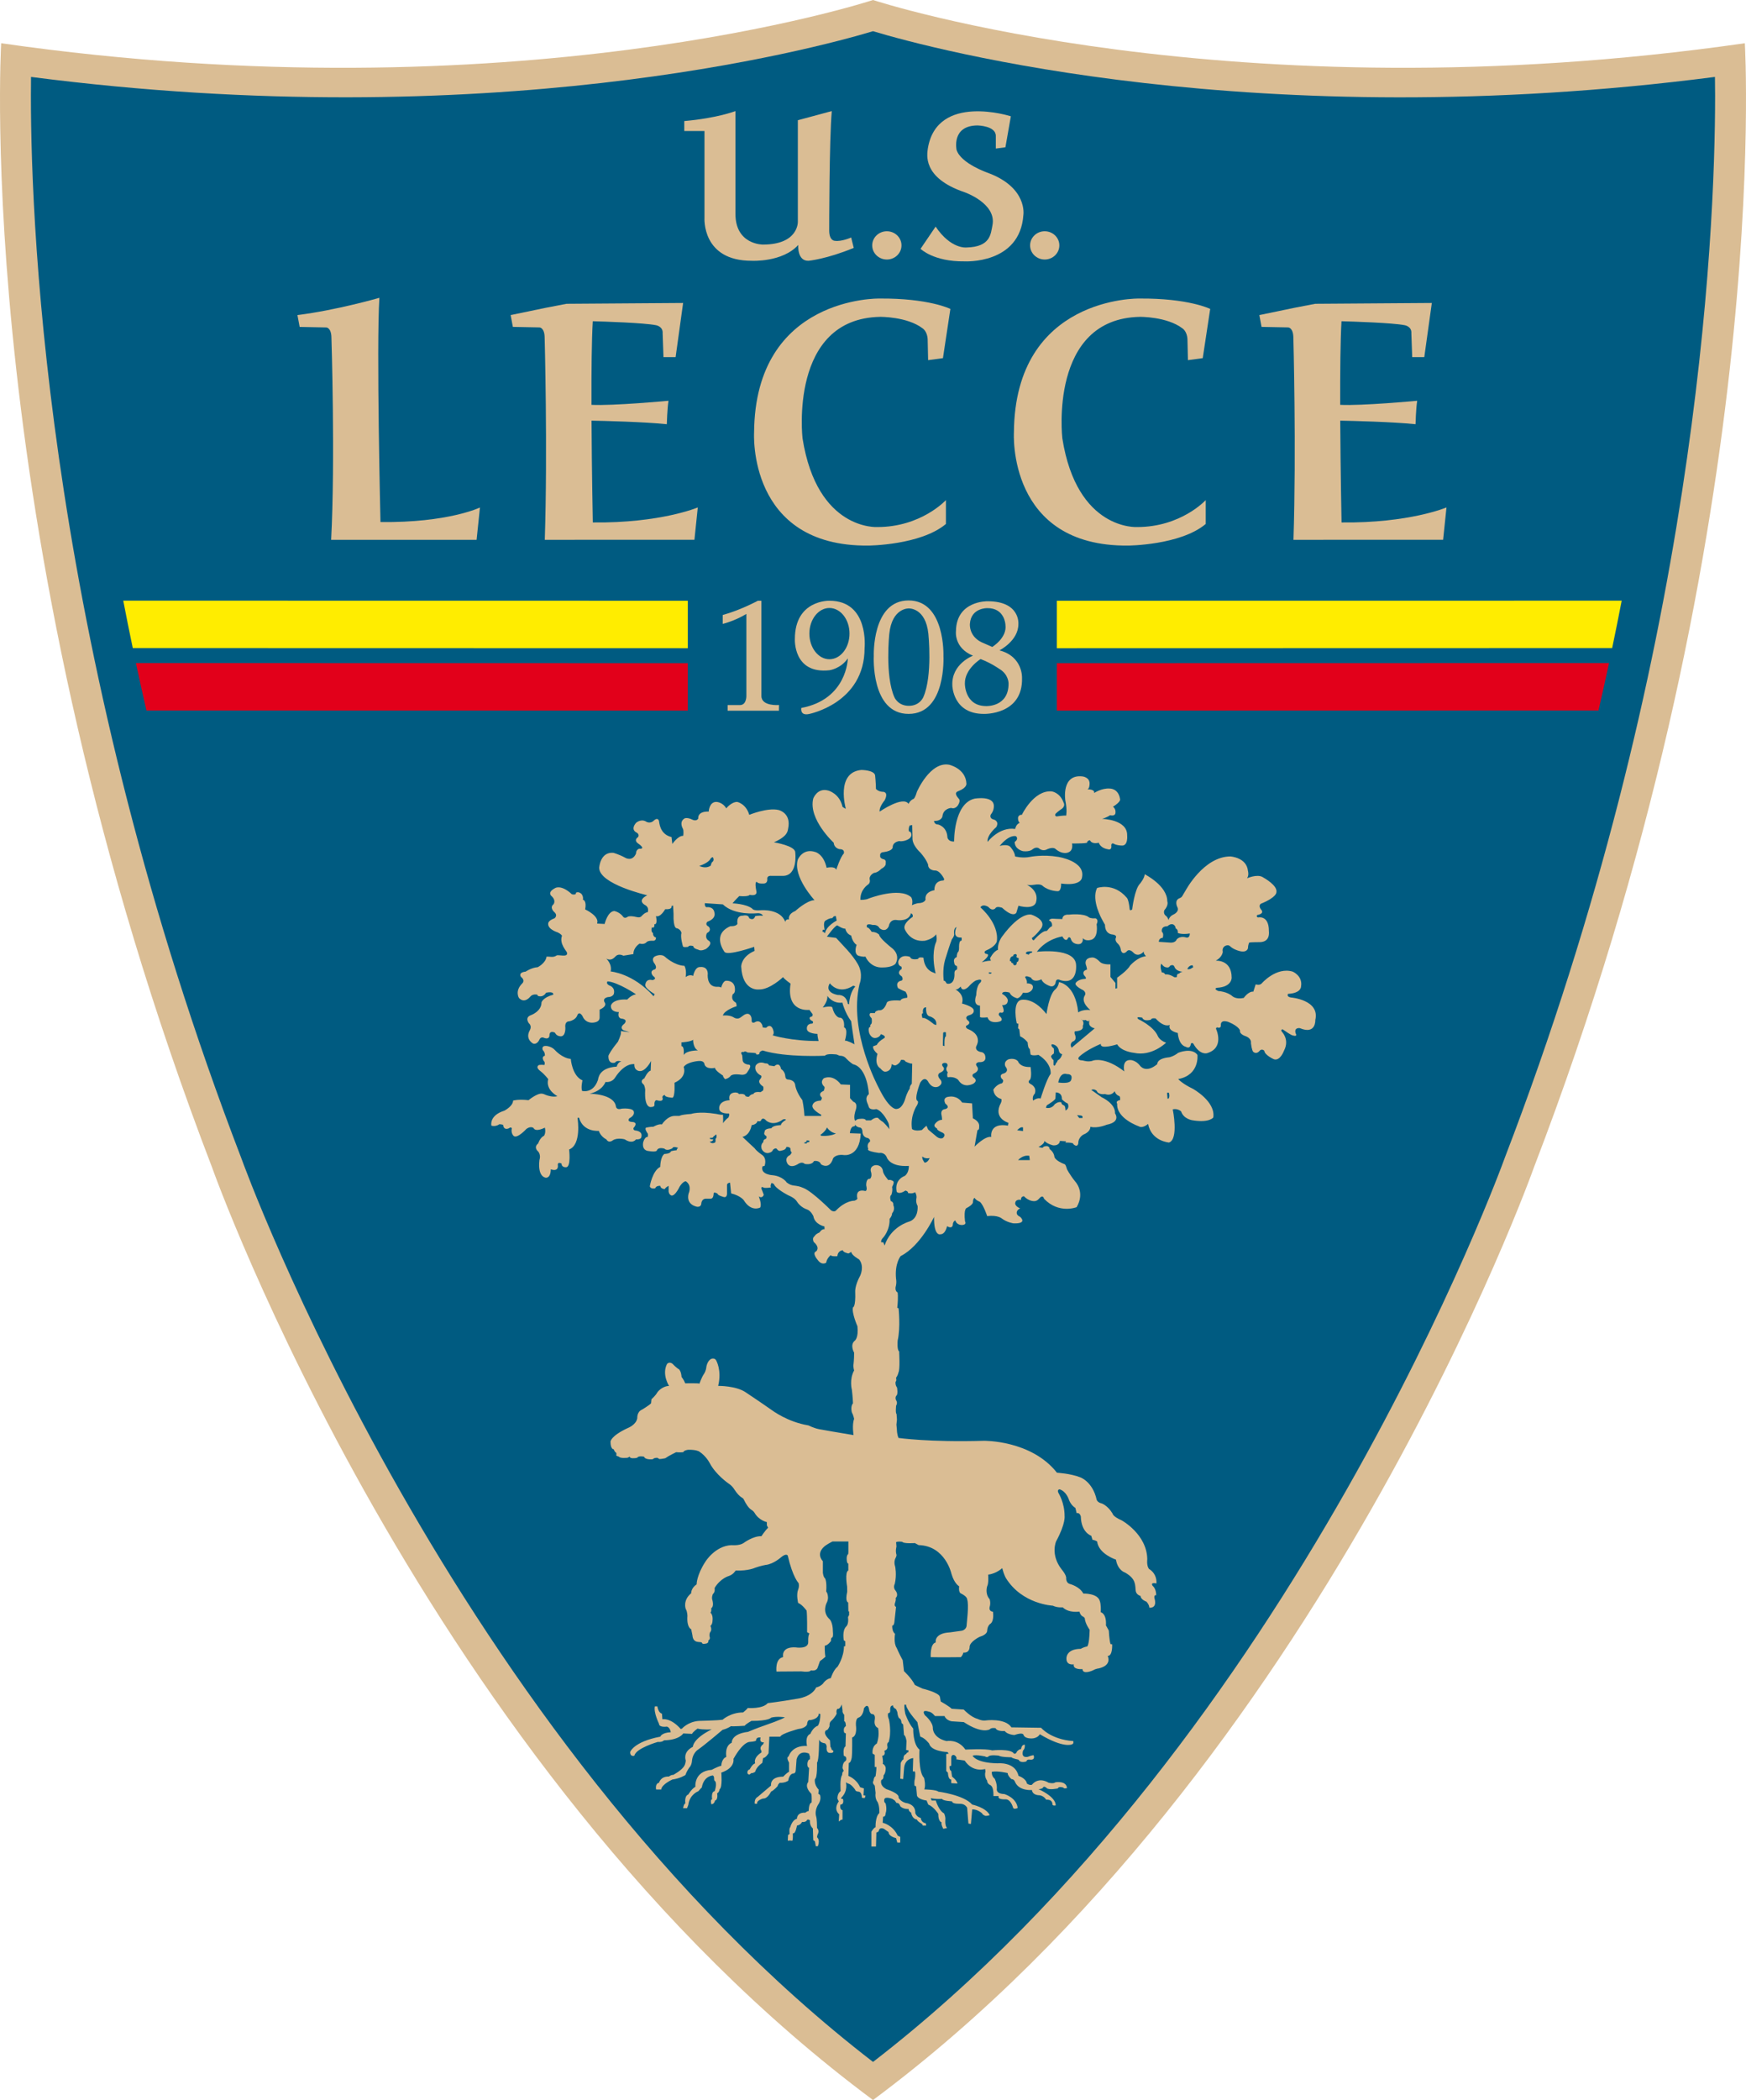 <?xml version="1.0" encoding="UTF-8" standalone="no"?>
<svg
   xmlns:dc="http://purl.org/dc/elements/1.1/"
   xmlns:cc="http://creativecommons.org/ns#"
   xmlns:rdf="http://www.w3.org/1999/02/22-rdf-syntax-ns#"
   xmlns:svg="http://www.w3.org/2000/svg"
   xmlns="http://www.w3.org/2000/svg"
   xmlns:sodipodi="http://sodipodi.sourceforge.net/DTD/sodipodi-0.dtd"
   xmlns:inkscape="http://www.inkscape.org/namespaces/inkscape"
   xml:space="preserve"
   enable-background="new 0 0 507.388 610.088"
   viewBox="0 0 415.831 500"
   height="500"
   width="415.831"
   y="0px"
   x="0px"
   id="Ebene_1"
   version="1.0"
   sodipodi:docname="Lecce logo 2001.svg"
   inkscape:version="1.0.1 (3bc2e813f5, 2020-09-07)"><sodipodi:namedview
   pagecolor="#ffffff"
   bordercolor="#666666"
   borderopacity="1"
   objecttolerance="10"
   gridtolerance="10"
   guidetolerance="10"
   inkscape:pageopacity="0"
   inkscape:pageshadow="2"
   inkscape:window-width="3840"
   inkscape:window-height="2068"
   id="namedview2080"
   showgrid="false"
   fit-margin-top="0"
   fit-margin-left="0"
   fit-margin-right="0"
   fit-margin-bottom="0"
   inkscape:zoom="4.8779528"
   inkscape:cx="103.95786"
   inkscape:cy="125"
   inkscape:window-x="-12"
   inkscape:window-y="-12"
   inkscape:window-maximized="1"
   inkscape:current-layer="Ebene_1" /><defs
   id="defs105" />
<path
   style="fill:#dabd94;stroke-width:0.82"
   id="path2"
   d="M 207.92,500 C 314.641,420.712 365.303,278.002 365.303,278.002 422.648,128.659 415.552,10.293 415.552,10.293 293.166,27.872 208.643,0.234 207.92,7.2888889e-4 v 0 0 c 0,-0.002 0,0 0,0 v 0 C 207.171,0.246 122.646,27.872 0.28,10.293 c 0,0 -7.104,118.367 50.244,267.709 -8.2e-4,0 50.658,142.711 157.395,221.998 z" />
<path
   style="fill:#005b81;stroke-width:0.82"
   id="path4"
   d="M 207.92,7.428 C 222.085,11.697 299.207,32.447 408.435,18.314 c 0.02,1.333 0.039,2.771 0.039,4.44 0,33.619 -4.336,133.759 -50.044,252.785 -0.554,1.549 -49.868,137.717 -150.509,215.391 C 107.266,413.255 57.947,277.087 57.452,275.7 11.694,156.525 7.359,56.354 7.359,22.742 c 0,-1.666 0.015,-3.095 0.03,-4.428 C 116.497,32.424 193.714,11.692 207.92,7.428 Z" />
<path
   style="fill:#dabd94;stroke-width:0.82"
   id="path6"
   d="m 162.966,28.822 v 2.374 h 4.814 v 20.694 c 0,0 -0.67,10.24 11.27,10.199 0,0 7.274,0.398 11.063,-3.764 0,0 -0.304,3.87 2.465,3.764 0,0 4.295,-0.397 10.752,-3.069 l -0.617,-2.472 c 0,0 -2.284,1.028 -3.895,0.788 0,0 -1.343,0.02 -1.332,-2.474 0,0 0,-21.683 0.615,-28.415 l -8.086,2.178 v 24.16 c 0,0 0.228,5.434 -8.304,5.447 0,0 -6.57,0.083 -6.556,-7.33 v -24.455 c -8.2e-4,0 -4.297,1.684 -12.189,2.376 z" />
<path
   style="fill:#dabd94;stroke-width:0.82"
   id="path8"
   d="m 214.701,58.425 c 0,1.862 -1.56,3.365 -3.486,3.365 -1.919,0 -3.488,-1.503 -3.488,-3.365 0,-1.857 1.569,-3.365 3.488,-3.365 1.925,0 3.486,1.508 3.486,3.365 z" />
<path
   style="fill:#dabd94;stroke-width:0.82"
   id="path10"
   d="m 252.297,58.425 c 0,1.862 -1.563,3.365 -3.491,3.365 -1.916,0 -3.477,-1.503 -3.477,-3.365 0,-1.857 1.56,-3.365 3.477,-3.365 1.928,0 3.491,1.508 3.491,3.365 z" />
<path
   style="fill:#dabd94;stroke-width:0.82"
   id="path12"
   d="m 222.829,53.954 -3.589,5.289 c 0,0 3.097,3.082 10.462,2.985 0,0 13.243,0.768 14.031,-11.066 0,0 1.03,-6.51 -8.457,-10.01 0,0 -6.468,-2.214 -7.462,-5.486 0,0 -1.268,-5.801 5.039,-5.801 0,0 4.34,0.093 4.312,2.498 v 3.011 l 2.289,-0.314 1.294,-7.376 c 0,0 -17.62,-5.63 -19.775,7.69 -0.134,1.257 -1.478,6.933 8.762,10.399 0,0 7.628,2.643 6.637,7.823 -0.425,2.088 -0.425,5.202 -6.206,5.33 -8.2e-4,8.2e-4 -3.692,0.446 -7.337,-4.971 z" />
<path
   style="fill:#dabd94;stroke-width:0.82"
   id="path14"
   d="m 90.355,70.907 c 0,0 -10.226,2.959 -19.518,4.108 l 0.53,2.823 6.372,0.128 c 0,0 1.173,0.068 1.195,2.436 0,0 0.925,29.27 -0.07,48.127 h 34.643 l 0.8,-7.696 c 0,0 -7.564,3.657 -23.69,3.463 -8.2e-4,0 -1.001,-41.761 -0.262,-53.389 z" />
<path
   style="fill:#dabd94;stroke-width:0.82"
   id="path16"
   d="m 141.186,124.392 c 0,0 -0.238,-11.878 -0.305,-24.237 2.636,0.049 12.447,0.274 17.928,0.848 0,0 0.102,-3.748 0.402,-5.58 0,0 -13.278,1.237 -18.346,0.965 -0.024,-7.919 0.05,-15.544 0.311,-19.903 2.613,0.073 12.135,0.362 15.044,0.943 0,0 1.716,0.266 1.594,1.929 l 0.199,5.675 h 2.891 c 0,0 1.492,-10.876 1.788,-12.895 l -27.78,0.194 c 0,0 -3.378,0.67 -4.972,0.961 l -8.168,1.696 c -0.055,0.004 -0.104,0.008 -0.152,0.014 v 0.018 l -0.02,0.006 0.02,8.2e-4 0.521,2.805 6.377,0.126 c 0,0 1.177,0.066 1.194,2.437 0,0 0.728,26.579 0.034,48.132 l 35.64,-0.006 0.799,-7.702 c -8.2e-4,8.2e-4 -8.867,3.76 -24.999,3.572 z" />
<path
   style="fill:#dabd94;stroke-width:0.82"
   id="path18"
   d="m 319.506,124.392 c 0,0 -0.239,-11.878 -0.314,-24.237 2.637,0.049 12.449,0.274 17.937,0.848 0,0 0.094,-3.748 0.393,-5.58 0,0 -13.27,1.237 -18.342,0.965 -0.021,-7.919 0.051,-15.544 0.315,-19.903 2.612,0.073 12.129,0.362 15.042,0.943 0,0 1.72,0.266 1.594,1.929 l 0.202,5.675 h 2.878 c 0,0 1.501,-10.876 1.797,-12.895 l -27.774,0.194 c 0,0 -3.391,0.67 -4.984,0.961 l -8.168,1.696 c -0.051,0.004 -0.103,0.008 -0.152,0.014 l 0.004,0.018 -0.025,0.006 0.025,8.2e-4 0.52,2.805 6.373,0.126 c 0,0 1.179,0.066 1.202,2.437 0,0 0.72,26.579 0.026,48.132 l 35.641,-0.006 0.801,-7.702 c 8.2e-4,8.2e-4 -8.863,3.76 -24.992,3.572 z" />
<path
   style="fill:#dabd94;stroke-width:0.82"
   id="path20"
   d="m 221.041,85.746 3.533,-0.474 1.77,-11.719 c 0,0 -5.107,-2.568 -16.906,-2.473 0,0 -29.62,-0.61 -29.842,31.907 0,0 -1.621,27.182 27.198,26.912 0,0 12.447,-0.066 18.488,-5.145 v -5.681 c 0,0 -5.869,6.413 -16.317,6.413 0,0 -14.355,0.944 -17.833,-21.131 0,0 -3.3,-28.509 18.493,-28.916 0,0 6.411,-0.074 10.107,2.74 0,0 1.127,0.698 1.202,2.624 z" />
<path
   style="fill:#dabd94;stroke-width:0.82"
   id="path22"
   d="m 282.92,85.746 3.526,-0.474 1.778,-11.719 c 0,0 -5.112,-2.568 -16.916,-2.473 0,0 -29.61,-0.61 -29.832,31.907 0,0 -1.625,27.182 27.194,26.912 0,0 12.447,-0.066 18.488,-5.145 v -5.681 c 0,0 -5.866,6.413 -16.314,6.413 0,0 -14.359,0.944 -17.838,-21.131 0,0 -3.291,-28.509 18.495,-28.916 0,0 6.405,-0.074 10.107,2.74 0,0 1.131,0.698 1.199,2.624 z" />
<path
   style="fill:#dabd94;stroke-width:0.82"
   id="path24"
   d="m 172.122,146.426 v 2.119 c 0,0 2.785,-0.646 5.635,-2.371 v 19.502 c 0,0 0.072,2.119 -1.45,2.195 h -3.012 v 1.341 h 12.22 l 0.013,-1.35 c 0,0 -4.223,0.366 -4.19,-2.185 v -22.642 h -0.847 c 0,-8.2e-4 -4.123,2.239 -8.369,3.391 z" />
<path
   style="fill:#dabd94;stroke-width:0.82"
   id="path26"
   d="m 197.54,143.033 c 0,0 -8.23,-0.259 -8.23,9.106 0,0 -0.462,8.403 8.23,7.442 0,0 2.655,-0.324 4.381,-2.826 0,0 -0.132,9.749 -11.083,11.805 0,0 -0.388,1.9 1.821,1.443 0,0 13.252,-2.536 13.252,-15.681 0,8.2e-4 1.149,-11.294 -8.372,-11.289 z m 0,13.927 c -2.639,0 -4.776,-2.731 -4.776,-6.109 0,-3.364 2.137,-6.091 4.776,-6.091 2.639,0 4.78,2.726 4.78,6.091 0,3.379 -2.141,6.109 -4.78,6.109 z" />
<path
   style="fill:#dabd94;stroke-width:0.82"
   id="path28"
   d="m 224.693,156.195 c 0,0 0.476,-13.231 -8.298,-13.231 -8.783,0 -8.291,13.231 -8.291,13.231 0,0 -0.74,13.778 8.291,13.778 9.027,0 8.298,-13.778 8.298,-13.778 z m -4.795,9.796 c 0,0 -0.835,2.065 -3.444,2.061 -2.614,0.004 -3.45,-2.061 -3.45,-2.061 -2.261,-5.126 -1.207,-15.068 -1.207,-15.068 0.635,-6.252 4.657,-6.061 4.657,-6.061 0,0 4.016,-0.192 4.649,6.061 0,0 1.051,9.942 -1.206,15.068 z" />
<path
   style="fill:#dabd94;stroke-width:0.82"
   id="path30"
   d="m 238.036,154.849 c 0,0 4.504,-2.262 4.504,-6.239 0,0 0.527,-5.477 -7.368,-5.455 0,0 -7.412,-0.167 -7.501,7.121 0,0 -0.533,3.976 4.057,5.842 0,0 -5.182,1.927 -4.916,7.121 0,0 0.127,6.794 7.569,6.733 0,0 9.281,0.27 9.027,-8.594 -8.2e-4,0 0.234,-5.066 -5.372,-6.529 z m -7.042,-6.305 c 0.247,-3.845 4.13,-3.751 4.13,-3.751 4.184,-0.045 4.331,3.946 4.331,3.946 0.447,3.124 -3.139,5.293 -3.139,5.293 -0.817,-0.366 -1.981,-0.869 -1.981,-0.869 -3.691,-1.418 -3.341,-4.619 -3.341,-4.619 z m 3.816,19.569 c -5.074,-0.049 -5.012,-5.326 -5.012,-5.326 -0.095,-3.51 3.74,-5.87 3.74,-5.87 2.535,0.961 4.457,2.34 4.457,2.34 2.257,1.318 2.208,3.482 2.208,3.482 0.03,5.675 -5.393,5.374 -5.393,5.374 z" />
<path
   style="fill:#dabd94;stroke-width:0.82"
   id="path32"
   d="m 307.469,237.5 c -1.193,-0.2 -0.699,-0.868 -0.699,-0.868 3.141,-0.166 3.089,-1.736 3.089,-1.736 0.45,-2.549 -1.987,-3.561 -1.987,-3.561 -3.939,-1.179 -7.37,2.797 -7.37,2.797 -0.499,0.573 -1.446,0.235 -1.446,0.235 l -0.554,1.733 c -1.19,-0.099 -2.286,1.497 -2.286,1.497 -1.806,0.406 -2.682,-0.389 -2.682,-0.389 -1.294,-1.152 -3.391,-1.251 -3.391,-1.251 -1.288,-0.578 -0.297,-0.773 -0.297,-0.773 3.591,-0.185 3.487,-2.405 3.487,-2.405 0,-4.381 -3.785,-4.041 -3.785,-4.041 1.599,-0.859 1.674,-2.117 1.674,-2.117 -0.325,-1.324 1.14,-1.902 1.718,-1.347 0.743,0.725 1.865,1.04 1.865,1.04 2.186,0.766 2.413,-0.552 2.413,-0.552 0,-0.773 0.299,-1.349 0.299,-1.349 0.397,-0.097 2.582,-0.097 2.582,-0.097 2.495,-0.095 2.1,-2.406 2.1,-2.695 0,-3.832 -2.594,-3.176 -2.594,-3.176 -0.495,-0.195 -0.202,-0.575 -0.202,-0.575 1.993,-0.384 0.901,-1.349 0.901,-1.349 -0.699,-0.965 0,-1.35 0,-1.35 3.781,-1.541 3.684,-2.692 3.684,-2.692 0.373,-1.637 -2.927,-3.445 -3.291,-3.657 -1.318,-0.771 -3.687,0.29 -3.687,0.29 0.506,-0.775 0.207,-1.735 0.207,-1.735 -0.298,-3.244 -4.181,-3.463 -4.181,-3.463 -6.349,0 -10.657,8.082 -10.657,8.082 -0.797,1.254 -0.797,1.615 -1.395,1.832 -1.413,0.516 -0.596,2.114 -0.596,2.114 0.625,1.18 -0.99,1.835 -0.99,1.835 -0.995,0.475 -1.104,1.341 -1.104,1.341 -0.091,-0.574 -0.492,-0.957 -0.492,-0.957 -0.897,-0.58 -0.497,-1.446 -0.497,-1.446 1.097,-1.251 0.699,-2.119 0.699,-2.119 0,-3.752 -5.38,-6.444 -5.38,-6.444 0,0.867 -1.099,2.216 -1.099,2.216 -1.317,1.248 -1.883,6.157 -1.883,6.157 -0.604,0.479 -0.604,-0.098 -0.604,-0.098 -0.246,-2.407 -0.696,-2.696 -0.696,-2.696 -3.133,-3.706 -7.061,-2.309 -7.061,-2.309 -1.452,2.891 1.189,7.509 1.189,7.509 0.298,0.575 0.696,1.25 0.696,1.25 0,2.311 1.789,2.311 1.789,2.311 1.173,0.166 0.802,0.765 0.802,0.765 -0.302,0.677 0.298,1.251 0.298,1.251 0.892,0.769 0.892,1.735 0.892,1.735 0.447,1.344 1.395,0.288 1.395,0.288 0.601,-0.766 1.495,0.196 1.495,0.196 1.291,1.437 2.585,-0.196 2.585,-0.196 -0.197,0.384 0.495,1.154 0.495,1.154 -1.96,0.12 -3.778,2.215 -3.778,2.215 -0.699,1.25 -3.083,2.883 -3.083,2.883 v 2.505 l -0.401,0.096 v -1.349 l -1.195,-1.442 v -2.986 c -1.918,0.094 -2.487,-0.579 -2.487,-0.579 -0.992,-1.057 -1.693,-1.057 -1.693,-1.057 -2.187,0 -1.696,1.636 -1.696,1.636 0.298,0.767 0.298,1.249 0.298,1.249 -1.393,0.388 -0.696,1.346 -0.696,1.346 0.998,1.018 0,0.876 0,0.876 -1.567,0.166 -1.991,0.956 -1.991,0.956 -0.426,0.697 1.792,1.733 1.792,1.733 0.894,0.674 0.305,1.346 0.305,1.346 -0.901,1.637 1.388,3.363 1.388,3.363 -1.993,-0.184 -2.886,0.584 -2.886,0.584 -0.695,-6.833 -4.578,-7.214 -4.578,-7.214 -0.203,1.251 -0.898,1.729 -0.898,1.729 -1.492,1.25 -2.087,5.87 -2.087,5.87 -3.213,-4.163 -6.074,-3.367 -6.074,-3.367 -2.169,0.602 -1.001,5.58 -1.001,5.58 l 0.396,0.101 -0.091,1.057 0.298,0.286 0.198,1.639 c 1.096,0.484 1.786,1.442 1.786,1.442 0.107,1.639 0.503,1.537 0.503,1.537 l 0.196,1.349 c 0.5,0.391 1.887,0.092 1.887,0.092 3.295,2.123 2.886,4.53 2.886,4.53 -0.986,1.247 -2.378,5.869 -2.378,5.869 -0.802,-0.29 -1.797,0.483 -1.797,0.483 -0.296,-1.056 0.398,-1.634 0.398,-1.634 0.597,-1.641 -0.997,-2.313 -0.997,-2.313 -0.895,-0.479 -0.196,-0.965 -0.196,-0.965 0.596,-0.575 0.196,-3.083 0.196,-3.083 -2.597,0.098 -2.982,-1.342 -2.982,-1.342 -0.802,-0.962 -2.296,-0.483 -2.296,-0.483 -1.317,0.652 -0.696,1.729 -0.696,1.729 0.998,1.209 -0.397,1.634 -0.397,1.634 -1.298,0.293 -0.492,1.256 -0.492,1.256 0.711,0.406 0.085,1.06 0.085,1.06 -1.39,0.288 -2.087,1.543 -2.087,1.543 0.197,1.922 1.892,2.211 1.892,2.211 0.195,0.385 -0.101,0.96 -0.101,0.96 -1.981,3.654 1.794,4.712 1.794,4.712 l -0.101,0.675 c -4.578,-0.776 -3.979,2.697 -3.979,2.697 -1.489,-0.29 -3.98,2.309 -3.98,2.309 0.597,-3.47 0.699,-3.95 0.699,-3.95 0.468,0.027 0.393,-0.767 0.393,-0.767 0.202,-1.347 -1.492,-2.023 -1.492,-2.023 l -0.195,-3.559 -2.36,-0.193 c -1.193,-1.792 -3.053,-1.41 -3.053,-1.41 -1.859,0.127 -0.937,1.667 -0.937,1.667 1.268,0.965 0,1.285 0,1.285 -1.324,0.124 -0.927,1.41 -0.927,1.41 0.132,0.637 0.132,1.151 0.132,1.151 -1.059,0 -1.723,1.031 -1.723,1.031 -0.396,0.639 0.53,1.024 0.53,1.024 -0.137,0.382 1.06,0.895 1.06,0.895 1.442,0.544 0.273,1.412 0.273,1.412 -0.8,0.261 -1.469,-0.382 -1.469,-0.382 l -1.987,-1.667 -0.397,-0.903 -0.566,0.5 -0.529,0.518 c -1.724,0.383 -2.351,-0.246 -2.351,-0.246 -0.488,-3.26 1.193,-5.641 1.193,-5.641 0.461,-0.859 0.127,-1.034 0.127,-1.034 -0.924,-0.379 0.63,-4.329 0.63,-4.329 1.206,-1.922 1.995,-0.092 1.995,-0.092 1.096,1.736 2.389,0.966 2.389,0.966 1.292,-0.773 0.394,-1.644 0.394,-1.644 -1.093,-1.249 0,-1.634 0,-1.634 1.3,-0.575 0.798,-1.252 0.798,-1.252 -0.872,-0.892 0.099,-1.057 0.099,-1.057 1.072,-0.146 0.8,0.767 0.8,0.767 -0.625,0.8 0.098,1.446 0.098,1.446 -0.299,0.58 -0.033,1.19 -0.033,1.19 1.726,-0.261 2.522,0.639 2.522,0.639 1.331,2.188 3.581,0.901 3.581,0.901 1.3,-0.85 0,-1.54 0,-1.54 -0.528,-0.639 0.201,-0.904 0.201,-0.904 1.496,-0.764 0.702,-1.634 0.702,-1.634 -0.702,-0.865 0.397,-1.057 0.397,-1.057 1.764,0.098 1.59,-1.054 1.59,-1.054 0,-1.356 -1.09,-1.356 -1.09,-1.356 -1.549,-0.357 -1.092,-1.347 -1.092,-1.347 0.492,-0.956 0.391,-1.433 0.391,-1.433 0,-1.931 -2.387,-2.695 -2.387,-2.695 -0.699,-0.388 -0.397,-0.776 -0.397,-0.776 1.496,-0.668 0.293,-1.347 0.293,-1.347 -0.794,-0.868 0.399,-1.158 0.399,-1.158 1.325,-0.356 1.101,-1.154 1.101,-1.154 0,-0.958 -2.791,-1.636 -2.791,-1.636 0.696,-2.304 -1.597,-3.364 -1.597,-3.364 0.497,0.191 1.288,-0.675 1.288,-0.675 0.404,1.54 1.901,0 1.901,0 0.901,-1.054 1.691,-1.443 1.691,-1.443 1.993,-0.674 1.096,0.485 1.096,0.485 -0.972,0.745 -0.989,2.984 -0.989,2.984 -0.897,2.592 0.892,2.498 0.892,2.498 v 2.696 c 0.098,0.289 1.792,0.095 1.792,0.095 0.497,1.635 2.681,1.061 2.681,1.061 1.397,-0.292 0.305,-1.257 0.305,-1.257 -0.693,-0.575 0,-0.96 0,-0.96 1.596,0.477 0.492,-1.733 0.492,-1.733 1.252,0.022 1.297,-0.77 1.297,-0.77 0.402,-1.054 -1.297,-1.922 -1.297,-1.922 0.102,-0.87 1.801,-0.289 1.801,-0.289 0.347,1.008 1.792,1.343 1.792,1.343 0.797,-0.089 1.392,-1.343 1.392,-1.343 1.869,0.338 2.292,-0.964 2.292,-0.964 0.406,-1.349 -1.395,-1.247 -1.395,-1.247 0.195,-0.58 -0.402,-1.45 -0.402,-1.45 0.104,-0.576 1.397,0.095 1.397,0.095 0.7,1.354 2.494,0.389 2.494,0.389 0.296,1.056 2.094,1.637 2.094,1.637 1.087,0.288 1.288,-0.866 1.288,-0.866 0.097,-1.161 1.093,-0.579 1.093,-0.579 4.184,1.297 3.781,-3.465 3.781,-3.465 0,-4.427 -9.354,-3.276 -9.354,-3.276 2.384,-3.177 6.075,-3.655 6.075,-3.655 0.715,1.3 1.192,0.677 1.192,0.677 0.402,-0.965 0.795,-0.198 0.795,-0.198 0.398,1.544 1.991,1.351 1.991,1.351 1.101,-0.12 0.899,-1.442 0.899,-1.442 0.545,0.74 1.7,0.478 1.7,0.478 2.182,-0.287 1.584,-3.75 1.584,-3.75 0.597,-1.256 -0.299,-1.442 -0.299,-1.442 -0.992,0.098 -1.492,-0.194 -1.492,-0.194 -1.271,-1.103 -4.774,-0.67 -4.774,-0.67 -1.696,-0.103 -1.594,1.051 -1.594,1.051 -0.7,0 -2.291,-0.088 -2.291,-0.088 -0.699,0 -0.897,0.378 -0.897,0.378 0.992,0.488 0.696,1.446 0.696,1.446 -0.596,0.099 -1.04,1.136 -1.338,1.106 -1.003,-0.096 -2.941,2.165 -2.941,2.165 -0.299,0.194 -0.497,-0.478 -0.497,-0.478 1.193,-0.865 2.292,-2.41 2.292,-2.41 1.167,-2.042 -2.393,-3.168 -2.393,-3.168 -2.985,-0.485 -6.895,5.096 -6.895,5.096 -1.299,1.66 -1.071,3.27 -1.071,3.27 -1.098,0.386 -1.887,2.019 -1.887,2.019 l 0.189,0.579 c -1.089,0 -2.187,0.385 -2.187,0.385 2.687,-2.109 0.999,-2.017 0.999,-2.017 -0.701,-0.384 0,-0.774 0,-0.774 2.384,-0.983 2.613,-2.187 2.613,-2.187 0.593,-4.331 -3.909,-8.108 -3.909,-8.108 0.596,-0.965 1.896,-0.098 1.896,-0.098 0.998,1.157 1.688,0.293 1.688,0.293 0.305,-0.58 1.587,-0.099 1.587,-0.099 2.766,2.555 3.394,1.156 3.394,1.156 l 0.492,-1.637 c 3.933,1.033 4.185,-0.863 4.185,-0.863 0.801,-2.796 -2.189,-4.138 -2.189,-4.138 0.699,0.189 1.801,0 1.801,0 1.582,-0.288 1.984,0.287 1.984,0.287 1.492,1.251 3.583,1.251 3.583,1.251 0.894,0 0.797,-1.824 0.797,-1.824 4.877,0.67 4.975,-1.442 4.975,-1.442 0.871,-3.926 -5.675,-4.91 -5.675,-4.91 -3.632,-0.624 -6.67,0 -6.67,0 -1.813,0.382 -3.58,-0.099 -3.58,-0.099 -0.104,-1.148 -1.096,-2.215 -1.096,-2.215 -0.649,-0.865 -2.595,-0.284 -2.595,-0.284 2.396,-2.887 3.89,-2.316 3.89,-2.316 0.747,0.703 -0.303,1.352 -0.303,1.352 0,1.827 1.993,2.211 1.993,2.211 1.691,0.193 2.292,-0.483 2.292,-0.483 0.897,-0.67 1.494,-0.193 1.494,-0.193 0.99,0.868 1.992,0.193 1.992,0.193 1.388,-0.579 1.889,-0.098 1.889,-0.098 1.789,1.542 3.095,0.872 3.095,0.872 1.309,-0.482 0.888,-2.12 0.888,-2.12 4.38,0 3.58,-0.284 3.58,-0.284 0.198,-0.488 0.708,-0.488 0.708,-0.488 0.492,1.065 2.086,0.582 2.086,0.582 0.496,1.345 2.087,1.537 2.087,1.537 1.148,0.366 0.901,-0.866 0.901,-0.866 0,-0.67 0.497,-0.479 0.497,-0.479 0.717,0.46 1.887,0.479 1.887,0.479 1.674,0.22 1.395,-2.403 1.395,-2.403 0.098,-3.848 -5.97,-3.943 -5.97,-3.943 1.291,-0.385 1.889,-0.868 1.889,-0.868 1.324,0.312 1.296,-0.578 1.296,-0.578 0.124,-0.987 -0.597,-1.444 -0.597,-1.444 2.008,-1.253 1.688,-1.826 1.688,-1.826 -0.393,-2.605 -2.481,-2.505 -2.481,-2.505 -1.896,-0.143 -3.687,1.059 -3.687,1.059 0.196,-0.962 -1.592,-0.865 -1.592,-0.865 0.5,-0.193 0.5,-1.251 0.5,-1.251 0.121,-1.658 -1.693,-1.833 -1.693,-1.833 -5.079,-0.579 -4.086,5.68 -4.086,5.68 0.5,2.405 0.198,3.661 0.198,3.661 -0.497,-0.098 -2.29,0.19 -2.29,0.19 -0.601,-0.19 -0.195,-0.674 -0.195,-0.674 0.497,-0.481 1.191,-0.964 1.191,-0.964 1.294,-0.77 0.699,-1.637 0.699,-1.637 -0.895,-2.504 -2.882,-2.696 -2.882,-2.696 -4.285,-0.307 -7.069,5.583 -7.069,5.583 -0.699,-0.093 -0.897,0.58 -0.897,0.58 -0.107,0.959 0.385,1.342 0.385,1.342 -0.884,0.29 -1.083,1.446 -1.083,1.446 -3.785,-0.582 -6.572,3.081 -6.572,3.081 -0.204,-1.637 2.064,-3.513 2.064,-3.513 0.797,-1.351 -0.478,-1.78 -0.478,-1.78 -1.343,-0.288 -0.796,-1.25 -0.796,-1.25 0.699,-0.87 0.699,-1.733 0.699,-1.733 0.299,-2.89 -4.575,-2.028 -4.575,-2.028 -5.027,1.184 -4.88,10.208 -4.88,10.208 -1.394,0.096 -1.592,-0.961 -1.592,-0.961 -0.101,-2.606 -2.195,-3.081 -2.195,-3.081 -0.992,0 -0.992,-0.869 -0.992,-0.869 1.789,0.096 1.994,-1.057 1.994,-1.057 0.192,-1.927 2.087,-2.024 2.087,-2.024 1.101,0.387 1.692,-0.765 1.692,-0.765 0.626,-1.082 0.099,-1.451 0.099,-1.451 -1.191,-1.342 -0.497,-1.63 0,-1.823 1.969,-0.77 1.842,-1.731 1.842,-1.731 -0.152,-3.655 -4.131,-4.519 -4.131,-4.519 -4.53,-0.823 -7.664,6.443 -7.664,6.443 -0.519,1.802 -0.897,1.735 -0.897,1.735 -0.792,0.36 -1.096,1.147 -1.096,1.147 -1.292,-2.017 -6.87,1.833 -6.87,1.833 -0.202,-1.057 1.19,-2.696 1.19,-2.696 1.096,-2.212 -0.596,-2.019 -0.596,-2.019 -0.986,-0.098 -1.487,-0.674 -1.487,-0.674 0,-1.349 -0.202,-3.271 -0.202,-3.271 -0.302,-1.251 -3.278,-1.251 -3.278,-1.251 -6.182,0.576 -3.693,9.239 -3.693,9.239 -0.495,-0.197 -0.794,-0.483 -0.794,-0.483 -0.697,-3.175 -3.386,-3.853 -3.386,-3.853 -2.64,-0.743 -3.586,1.922 -3.586,1.922 -1.195,4.915 4.879,10.495 4.879,10.495 0.107,1.345 1.397,1.537 1.397,1.537 1.398,0 0.997,1.059 0.997,1.059 -0.797,0.774 -1.794,3.854 -1.794,3.854 -0.296,-0.965 -2.289,-0.483 -2.289,-0.483 -0.697,-3.272 -2.687,-3.755 -2.687,-3.755 -3.036,-1.008 -4.181,1.832 -4.181,1.832 -1.195,4.039 3.981,9.626 3.981,9.626 -1.885,0.091 -4.576,2.593 -4.576,2.593 -1.891,0.767 -1.495,2.024 -1.495,2.024 -0.795,-0.191 -0.893,0.575 -0.893,0.575 -1.098,-3.176 -5.775,-2.791 -5.775,-2.791 -1.892,0.192 -2.095,-0.386 -2.095,-0.386 -1.492,-1.156 -4.678,-1.252 -4.678,-1.252 0.499,-0.671 1.596,-1.73 1.596,-1.73 2.286,0.196 2.481,-0.291 2.481,-0.291 1.996,0.387 1.594,-0.864 1.594,-0.864 -0.494,-2.502 0.102,-2.211 0.102,-2.211 0.398,0.481 1.392,0.387 1.392,0.387 1.292,0.095 1.098,-1.061 1.098,-1.061 -0.078,-0.939 0.993,-0.768 0.993,-0.768 h 2.791 c 3.586,-0.076 2.887,-5.581 2.887,-5.581 0.027,-1.611 -5.079,-2.405 -5.079,-2.405 3.311,-1.469 3.257,-2.678 3.385,-3.274 0.794,-3.754 -2.291,-4.427 -2.291,-4.427 -2.633,-0.625 -6.969,1.153 -6.969,1.153 -0.794,-2.691 -2.886,-3.075 -2.886,-3.075 -1.423,0.018 -2.591,1.535 -2.591,1.535 -0.89,-1.535 -2.387,-1.535 -2.387,-1.535 -1.696,0 -1.794,2.306 -1.794,2.306 -2.788,-0.093 -2.488,1.637 -2.488,1.637 -0.425,0.792 -1.395,0.288 -1.395,0.288 -1.319,-0.648 -1.89,-0.288 -1.89,-0.288 -1.35,0.838 -0.397,2.406 -0.397,2.406 0.295,0.482 0.097,1.732 0.097,1.732 -1.197,-0.097 -2.587,1.923 -2.587,1.923 l -0.197,-1.636 c -2.889,-0.674 -2.889,-3.561 -2.992,-3.849 -0.332,-0.973 -1.196,-0.093 -1.196,-0.093 -0.991,0.961 -1.988,0.189 -1.988,0.189 -1.243,-0.599 -2.285,0.383 -2.285,0.383 -1.322,1.589 0,2.218 0,2.218 0.994,0.479 0.495,1.153 0.495,1.153 -1.099,0.765 -0.102,1.441 -0.102,1.441 2.045,1.4 0.6,1.346 0.6,1.346 -0.303,-0.094 -0.994,0.222 -0.994,1.156 -0.903,2.023 -2.588,0.966 -2.588,0.966 -1.396,-0.774 -2.792,-1.157 -2.792,-1.157 -3.184,-0.282 -3.382,3.563 -3.382,3.563 0,3.918 11.447,6.543 11.447,6.543 -2.684,1.343 -0.399,2.403 -0.399,2.403 0.942,0.607 0.494,1.641 0.494,1.641 -0.694,0 -1.487,0.962 -1.487,0.962 -0.297,0.287 -0.698,0.287 -1.093,0.191 -1.949,-0.47 -2.289,0 -2.289,0 -0.597,0.359 -0.901,0 -0.901,0 -0.894,-1.251 -2.188,-1.445 -2.188,-1.445 -1.594,0.097 -2.292,3.082 -2.292,3.082 l -1.794,-0.099 c 0.652,-1.778 -2.836,-3.365 -2.836,-3.365 0.404,-2.21 -0.543,-2.309 -0.543,-2.309 0.174,-0.722 -0.303,-1.347 -0.303,-1.347 -0.793,-0.774 -1.39,-0.293 -1.39,-0.293 0,0 0.193,0.318 -0.301,0.388 -0.697,0.092 -0.894,-0.292 -0.894,-0.292 -2.387,-2.066 -3.686,-1.249 -3.686,-1.249 -2.164,1.106 -0.797,2.019 -0.797,2.019 0.997,0.963 0.399,1.827 0.399,1.827 -1.096,0.867 0.202,1.929 0.202,1.929 0.87,0.813 0,1.443 0,1.443 -1.568,0.552 -1.496,1.247 -1.496,1.247 -0.152,1.399 2.293,2.117 2.293,2.117 0.793,0.386 0.992,0.772 0.992,0.772 -0.693,1.923 1.106,3.654 1.196,4.04 0.299,1.249 -2.086,0.387 -2.487,0.675 -0.815,0.586 -1.644,0.191 -2.393,0.286 -0.193,1.538 -2.093,2.502 -2.093,2.502 -1.49,0.093 -2.885,1.059 -2.885,1.059 -1.894,0.193 -1.098,1.253 -1.098,1.253 1.098,0.864 0.299,1.543 0.299,1.543 -1.839,1.824 -0.792,3.465 -0.792,3.465 1.347,1.46 2.69,-0.297 2.69,-0.297 0.596,-0.765 1.691,-0.478 1.691,-0.478 -0.027,0.478 0.894,0.387 0.894,0.387 0.799,-0.099 1.196,-0.865 1.196,-0.865 1.993,-0.387 1.695,0.478 1.695,0.478 -2.494,0.679 -2.791,1.828 -2.791,1.828 0,2.21 -2.588,3.075 -2.588,3.075 -1.492,0.58 -0.401,1.928 -0.401,1.928 0.8,0.679 0.202,1.636 0.202,1.636 -1.198,2.171 0.797,3.176 0.797,3.176 0.997,0.292 1.494,-0.958 1.494,-0.958 0.299,-0.675 0.894,-0.483 0.894,-0.483 1.298,0.579 1.494,-0.193 1.494,-0.478 0,-1.382 1.297,-0.681 1.297,-0.681 0.036,0.056 0.098,0.145 0.193,0.293 0.404,0.578 1.204,0.578 1.204,0.578 1.187,0 1.094,-2.021 1.094,-2.021 -0.202,-1.637 0.892,-1.543 0.892,-1.543 1.742,-0.36 1.991,-1.544 1.991,-1.544 0.505,-0.956 1.195,0.292 1.195,0.292 0.798,1.927 2.691,1.538 2.691,1.538 1.543,-0.185 1.394,-1.152 1.394,-1.442 0,-1.124 0,-1.637 0,-1.637 1.987,-0.864 1.192,-1.728 1.192,-1.728 -0.593,-1.053 0.795,-1.257 0.795,-1.257 1.148,-0.018 1.397,-0.761 1.397,-0.761 0.399,-1.633 -1.093,-2.019 -1.093,-2.019 -0.897,-0.479 -0.4,-0.962 -0.4,-0.962 2.487,0.193 6.773,3.073 6.773,3.073 -1.199,0.198 -2.091,1.254 -2.091,1.254 -3.588,-0.196 -3.888,1.442 -3.888,1.442 -0.099,1.636 1.893,1.538 1.893,1.538 -0.397,1.347 0.498,1.542 0.498,1.542 1.913,0.189 0.795,1.253 0.795,1.253 -1.293,0.961 -0.198,1.535 -0.198,1.535 l 1.497,0.481 -2.093,-0.284 c 0,0 0,0 0,0.475 0,0.483 -0.699,2.028 -0.699,2.028 -1.49,1.828 -2.288,3.167 -2.288,3.466 0,2.134 1.594,1.533 1.594,1.533 0.349,-0.628 1.497,-0.288 1.497,-0.288 -0.902,0.189 -1.099,1.247 -1.099,1.247 -4.381,0.29 -4.381,2.89 -4.48,3.177 -1.168,3.372 -3.787,2.603 -3.787,2.603 -0.294,-0.868 0.101,-2.502 0.101,-2.502 -2.488,-1.06 -2.785,-5.105 -2.785,-5.105 -2.094,-0.192 -3.783,-2.112 -3.783,-2.112 -0.77,-0.847 -1.891,-0.964 -1.891,-0.964 -1.496,-0.194 -1.001,0.964 -1.001,0.964 0.598,0.578 0.502,1.342 0.502,1.342 -0.997,0.29 -0.195,1.35 -0.195,1.35 0.292,0.189 0.096,0.859 0.096,0.859 -0.699,-0.091 -1.295,0 -1.295,0 -0.94,0.533 0.2,1.351 0.2,1.351 1.168,0.894 1.988,2.023 1.988,2.023 -0.697,2.597 2.192,4.048 2.192,4.048 -1.043,0.331 -2.487,-0.193 -2.487,-0.193 -0.598,-0.192 -0.598,-0.29 -1.096,-0.385 -1.177,-0.234 -3.288,1.537 -3.288,1.537 -2.487,-0.288 -3.686,0.098 -3.686,0.098 0,1.339 -2.087,2.405 -2.087,2.405 -3.681,1.151 -3.086,3.557 -3.086,3.557 0.895,0.29 1.697,-0.196 1.697,-0.196 0.098,-0.29 1.09,0 1.09,0 0.198,1.549 1.496,0.776 1.496,0.776 0.195,-0.29 0.593,0 0.593,0 -0.298,1.35 0.497,1.922 0.497,1.922 0.896,0.575 2.989,-1.735 2.989,-1.735 1.095,-0.767 1.694,-0.187 1.694,-0.187 0.497,1.057 2.689,-0.101 2.689,-0.101 0.297,1.256 -0.195,1.928 -0.195,1.928 -0.999,0.483 -1.4,1.829 -1.4,1.829 -1.093,0.865 -0.198,1.735 -0.198,1.735 0.994,0.865 0.497,2.203 0.497,2.203 -0.497,4.238 1.593,4.238 1.593,4.238 1.193,-0.098 1.1,-2.01 1.1,-2.01 1.988,0.663 1.69,-0.972 1.69,-0.972 -0.101,-0.965 0.895,-0.379 0.895,-0.379 -0.026,0.957 1.096,0.856 1.096,0.856 1.192,-0.092 0.694,-4.226 0.694,-4.226 2.967,-1.129 2.037,-7.22 2.037,-7.22 -0.098,-0.577 0.334,-0.314 0.334,-0.314 0.99,3.462 4.695,3.097 4.695,3.097 0.504,1.451 1.797,2.023 1.797,2.023 0.599,1.06 1.592,0.202 1.592,0.202 1.094,-0.678 2.791,-0.202 2.791,-0.202 1.887,1.252 2.688,0 2.688,0 1.366,0.101 1.292,-0.669 1.292,-0.669 0.299,-1.353 -1.496,-1.445 -1.496,-1.445 -0.523,-0.098 -0.4,-0.575 -0.4,-0.575 1.275,-1.475 -0.299,-1.446 -0.299,-1.446 -1.393,-0.077 -0.694,-0.868 -0.694,-0.868 1.298,-0.672 1.096,-1.446 1.096,-1.446 0,-1.155 -2.888,-0.861 -2.888,-0.861 -1.287,0.408 -1.391,-0.483 -1.391,-0.483 -0.398,-3.074 -6.278,-3.074 -6.278,-3.074 3.087,-0.675 3.789,-2.792 3.789,-2.792 1.666,0.166 2.29,-1.06 2.29,-1.06 2.392,-3.66 4.584,-3.177 4.584,-3.177 -0.105,1.537 1.192,1.632 1.192,1.632 1.49,0.192 2.785,-2.399 2.785,-2.399 l -0.099,2.305 c -0.702,0.094 -1.497,1.829 -1.497,1.829 -1.294,0.675 -0.199,1.446 -0.199,1.446 0.299,0.288 0.402,1.256 0.402,1.256 -0.276,4.56 1.392,4.131 1.392,4.131 1.047,-0.02 0.798,-0.666 0.798,-0.666 0,-0.966 0.496,-0.966 0.496,-0.966 1.99,0.575 1.399,-0.674 1.399,-0.674 0,-0.477 0.591,-0.578 0.591,-0.578 -0.098,0.578 1.794,0.675 1.794,0.675 0.699,-0.193 0.5,-3.566 0.5,-3.566 3.184,-1.439 2.189,-3.755 2.189,-3.755 0.797,-1.247 3.584,-1.436 3.584,-1.436 1.414,-0.121 1.392,0.862 1.392,0.862 0.492,1.252 2.487,0.77 2.487,0.77 0,0.672 1.896,1.836 1.896,1.836 0,0.376 0.493,0.859 0.493,0.859 0.993,-0.193 1.398,-0.859 1.398,-0.859 0.697,-0.493 2.388,-0.198 2.388,-0.198 1.197,0.142 1.496,-0.58 1.496,-0.58 1.492,-2.017 0.198,-1.827 0.198,-1.827 -1.393,-0.22 -1.292,-1.149 -1.292,-1.149 -0.074,-0.824 -0.101,-1.06 -0.101,-1.06 -0.695,-1.06 0.395,-0.778 0.395,-0.778 0.204,-0.375 0.894,0.105 0.894,0.105 2.591,0.097 1.993,0.284 1.993,0.284 0,0.388 0.798,0.103 0.798,0.103 -0.1,-0.678 0.794,-0.867 0.794,-0.867 5.58,1.73 14.836,1.244 14.836,1.244 0.448,-0.62 2.79,-0.287 2.79,-0.287 l 0.696,0.287 c 1.094,0 1.492,0.578 1.492,0.578 0.901,0.962 1.696,1.445 1.696,1.445 3.486,0.768 3.781,7.124 3.781,7.124 -1.188,0.963 -0.198,2.31 -0.101,2.79 0.01,0.033 0.01,0.048 0.014,0.065 0.024,0.057 0.048,0.121 0.086,0.22 0.325,0.838 1.786,0.486 1.786,0.486 1.696,0.575 2.898,3.363 2.898,3.363 0.19,0.483 0.19,1.446 0.19,1.446 -0.296,-0.578 -1.492,-1.733 -1.492,-1.733 -0.696,-0.388 -1.184,-0.965 -1.184,-0.965 -0.704,-0.284 -1.696,0.577 -1.696,0.577 h -1.194 c -0.202,-0.674 -1.99,-0.284 -1.99,-0.284 l -0.598,0.383 c -0.453,-0.818 0.098,-2.402 0.098,-2.402 0.696,-1.928 -0.497,-2.118 -0.497,-2.118 -0.301,-0.288 -0.8,-0.865 -0.8,-0.865 v -3.181 l -2.191,-0.094 c -1.993,-2.604 -4.083,-1.446 -4.083,-1.446 -1.015,1.013 0.098,1.931 0.098,1.931 0.3,0.189 -0.098,1.056 -0.098,1.056 -1.487,0.578 -0.597,1.442 -0.597,1.442 0.397,0.193 -0.097,0.868 -0.097,0.868 -2.098,0.089 -1.997,1.339 -1.997,1.339 0.052,0.971 2.094,2.023 2.094,2.023 v 0.288 h -3.984 c -0.097,-1.922 -0.494,-3.746 -0.494,-3.746 -1.47,-1.919 -1.692,-3.467 -1.692,-3.467 -0.105,-1.446 -1.694,-1.446 -1.694,-1.446 -0.723,-0.018 -0.694,-0.862 -0.694,-0.862 -0.102,-1.16 -0.997,-1.637 -0.997,-1.637 -0.202,-1.06 -0.697,-1.06 -0.697,-1.06 -0.474,-0.095 -0.9,0.382 -0.9,0.382 l -1.293,-0.193 c -0.098,-0.574 -0.892,-0.476 -0.892,-0.476 -1.719,-0.675 -2.295,0.577 -2.295,0.577 -0.4,1.439 1.1,2.212 1.1,2.212 0.692,0.195 0,0.963 0,0.963 -0.799,0.865 0.692,1.738 0.692,1.738 0.2,0.382 0,0.956 0,0.956 l -0.593,0.393 c -1.692,-0.202 -1.692,0.476 -1.692,0.476 -0.397,-0.094 -0.902,0.388 -0.902,0.388 -0.17,0.5 -0.988,0.095 -0.988,0.095 -0.199,-0.77 -1.593,-0.484 -1.593,-0.484 -0.051,-0.388 -0.896,-0.388 -0.896,-0.388 -1.894,0.119 -1.298,1.829 -1.298,1.829 -2.69,0.187 -2.485,1.923 -2.485,1.923 -0.05,1.418 2.287,1.247 2.287,1.247 0.297,0.198 -0.099,0.963 -0.099,0.963 -0.8,0.58 -1.292,1.35 -1.292,1.35 0.1,-0.577 0,-2.023 0,-2.023 -0.402,0.101 -1.594,-0.187 -1.594,-0.187 -4.182,-0.678 -5.975,0 -5.975,0 -2.59,0.187 -2.79,0.474 -2.79,0.474 h -0.992 c -1.894,-0.092 -3.189,2.023 -3.189,2.023 -0.795,-0.195 -2.09,0.58 -2.09,0.58 -0.299,-0.098 -1.693,0.189 -1.693,0.189 -0.401,0.288 0.298,1.256 0.298,1.256 0.299,0.281 0.095,0.962 0.095,0.962 -0.765,-0.071 -1.089,1.348 -1.089,1.348 -0.302,1.948 1.233,1.993 1.233,1.993 2.053,0.361 2.053,-0.169 2.053,-0.169 0.398,-0.862 1.792,-0.382 1.792,-0.382 0.652,0.672 1.892,-0.095 1.892,-0.095 0.146,-0.601 1.39,-0.098 1.39,-0.098 -0.294,0.098 -0.393,0.575 -0.393,0.575 -0.498,0 -1.321,0.213 -1.321,0.213 -0.197,0.679 -1.569,0.655 -1.569,0.655 -0.997,0.672 -0.997,3.08 -0.997,3.08 -1.889,0.956 -2.487,4.62 -2.487,4.62 0.198,0.767 1.292,0.479 1.292,0.479 0.203,-0.671 1.196,-0.58 1.196,-0.58 0.097,0.768 1.094,0.768 1.094,0.768 0.102,-0.376 0.897,-0.768 0.897,-0.768 v 1.348 c 0.102,0.82 0.701,0.962 0.701,0.962 0.896,0.104 1.923,-2.12 1.923,-2.12 0.797,-1.282 1.46,-1.282 1.46,-1.282 1.592,1.031 0.665,2.955 0.665,2.955 -0.665,2.783 2.103,3.129 2.103,3.129 0.94,0.042 0.93,-0.772 0.93,-0.772 0.134,-1.306 1.197,-1.158 1.197,-1.158 h 1.06 c 0.687,-0.004 0.682,-1.199 0.682,-1.199 -0.015,-0.584 0.928,0 0.928,0 0,0.391 1.243,0.725 1.243,0.725 1.121,0.47 1.015,-0.853 1.015,-0.853 v -1.93 c 0,-0.509 0.717,-0.577 0.717,-0.577 l 0.266,2.567 c 2.232,0.554 3,1.615 3,1.615 1.781,2.911 3.9,1.764 3.9,1.764 0.488,-0.743 -0.321,-2.668 -0.321,-2.668 0.883,0.629 1.196,-0.382 1.196,-0.382 -0.266,-0.775 -0.537,-1.365 -0.537,-1.365 -0.134,-0.77 0.399,-0.388 0.399,-0.388 0.393,0.266 1.858,0 1.858,0 -0.266,-0.383 0.141,-1.075 0.141,-1.075 l 0.531,0.255 c 0.397,1.155 3.45,2.704 3.45,2.704 1.634,0.684 1.995,1.406 1.995,1.406 0.928,1.514 2.427,1.94 2.427,1.94 1.059,0.379 1.556,1.65 1.556,1.65 0.316,1.946 2.629,2.419 2.629,2.419 l 0.02,0.664 c -0.661,-0.134 -1.192,0.761 -1.192,0.761 -0.997,0.409 -1.196,0.906 -1.196,0.906 -0.69,0.467 -0.173,1.377 -0.173,1.377 1.592,1.374 0.573,2.212 0.573,2.212 -1.06,0.391 0.266,1.93 0.266,1.93 1.078,1.588 2.119,0.768 2.119,0.768 0.138,-1.028 1.065,-1.792 1.065,-1.792 0.134,0.383 1.594,0.255 1.594,0.255 0.13,-1.415 1.322,-1.415 1.322,-1.415 0,0.515 1.334,0.773 1.334,0.773 l 0.663,-0.385 c 0,0.772 1.86,1.796 1.86,1.796 1.33,1.665 0.264,3.849 0.264,3.849 -1.327,2.435 -1.193,3.856 -1.193,3.856 0.136,3.707 -0.53,3.707 -0.53,3.707 -0.349,1.312 1.06,4.495 1.06,4.495 0.31,2.878 -0.663,3.468 -0.663,3.468 -1.193,1.021 -0.127,2.824 -0.127,2.824 0,1.667 -0.137,2.689 -0.137,2.689 -0.134,0.729 0.137,1.543 0.137,1.543 -1.201,2.179 -0.533,4.613 -0.533,4.613 0.21,1.691 0.263,3.213 0.263,3.213 -0.666,0.77 -0.263,2.182 -0.263,2.182 0.338,0.56 0.533,1.531 0.533,1.531 -0.533,1.415 -0.137,3.858 -0.137,3.858 -3.186,-0.519 -7.569,-1.285 -8.236,-1.416 -1.197,-0.228 -2.52,-0.897 -2.52,-0.897 -4.935,-0.811 -8.473,-3.459 -9.025,-3.853 -2.504,-1.761 -5.841,-3.977 -5.841,-3.977 -2.296,-1.632 -6.617,-1.575 -6.617,-1.575 0.922,-3.79 -0.511,-6.121 -0.511,-6.121 -0.285,-0.461 -0.8,-0.392 -0.8,-0.392 -1.195,0.134 -1.494,1.928 -1.494,1.928 -0.085,1.01 -0.538,1.67 -0.538,1.67 -0.662,0.96 -1.105,2.374 -1.105,2.374 -0.4,-0.129 -3.404,-0.068 -3.404,-0.068 -0.33,-0.894 -0.868,-1.504 -0.868,-1.504 -0.095,-1.381 -0.598,-1.827 -0.598,-1.827 -0.591,-0.293 -1.588,-1.348 -1.588,-1.348 -0.797,-0.58 -1.291,0.095 -1.291,0.095 -1.263,2.496 0.494,5.197 0.494,5.197 -1.793,0.098 -2.786,1.537 -2.786,1.537 -0.401,0.77 -1.399,1.638 -1.399,1.638 l -0.098,0.965 c -0.398,0.474 -2.192,1.533 -2.192,1.533 -1.19,0.493 -1.093,2.02 -1.093,2.02 -0.266,1.575 -2.191,2.309 -2.191,2.309 -4.182,1.93 -4.182,3.272 -4.182,3.272 0,1.933 0.798,1.833 0.798,1.833 0.101,0.571 0.603,0.865 0.603,0.865 v 0.669 l 0.591,0.198 c 0.297,0.483 2.087,0.263 2.087,0.263 l 0.505,-0.263 c 0,0.379 0.694,0.379 0.694,0.379 0.465,0 0.684,0.006 1.142,-0.148 0.198,-0.48 1.549,-0.231 1.549,-0.231 0.338,0.871 2.117,0.616 2.117,0.616 0.299,-0.385 1.07,-0.334 1.07,-0.334 l 0.497,0.296 c 0.496,0 1.393,-0.198 1.393,-0.198 0.794,-0.578 2.591,-1.437 2.591,-1.437 0.792,0.098 1.688,0 1.688,0 0.198,-0.488 1.195,-0.575 1.195,-0.575 1.898,-0.039 2.578,0.403 2.578,0.403 1.699,1.089 2.539,2.786 2.539,2.786 1.424,2.724 4.375,4.771 4.375,4.771 1.089,0.707 1.507,1.528 1.507,1.528 1.3,1.966 1.981,1.872 2.158,2.233 1.464,2.967 1.963,2.298 2.588,3.233 1.115,1.931 2.974,2.266 2.974,2.266 v 0.77 l 0.293,0.577 c -0.791,0.77 -1.591,2.017 -1.591,2.017 -1.987,-0.094 -4.278,1.641 -4.278,1.641 -1.02,0.674 -2.886,0.483 -2.886,0.483 -3.888,0.195 -6.177,3.939 -6.177,3.939 -2.122,3.258 -2.09,5.395 -2.09,5.395 -1.37,0.93 -1.293,2.114 -1.293,2.114 -2.092,1.735 -1.295,3.758 -1.295,3.758 0.388,0.596 0.395,1.626 0.395,1.626 -0.193,2.89 0.899,3.181 0.899,3.181 l 0.297,1.448 c 0.166,2.212 2.134,1.342 2.258,1.786 0.114,0.402 0.732,0.225 0.732,0.225 1.007,-0.052 0.796,-0.764 0.796,-0.764 0.596,-0.383 0.294,-0.96 0.294,-0.96 -0.098,-0.492 0.104,-0.965 0.104,-0.965 0.602,-0.64 0.097,-1.534 0.097,-1.534 0.496,-0.415 0.496,-1.16 0.496,-1.16 0.202,-1.54 -0.496,-2.026 -0.496,-2.026 0.301,-0.184 0.198,-1.057 0.198,-1.057 0.7,-0.379 0.298,-1.822 0.298,-1.822 -0.298,-0.775 0.098,-1.546 0.098,-1.546 0.6,-0.479 0.402,-1.437 0.402,-1.437 1.419,-2.339 3.381,-2.851 3.381,-2.851 1.114,-0.37 1.624,-1.297 1.624,-1.297 3.089,0.098 4.653,-0.672 4.653,-0.672 1.445,-0.506 2.487,-0.669 2.487,-0.669 1.894,-0.189 3.688,-1.83 3.688,-1.83 1.293,-1.06 1.593,-0.385 1.593,-0.385 1.193,5.2 2.586,6.547 2.586,6.547 0.202,0.865 -0.11,1.519 -0.11,1.519 -0.498,1.256 -0.007,3.195 -0.007,3.195 0.994,0.393 2.015,1.83 2.015,1.83 0.167,1.187 0.12,5.135 0.12,5.135 l 0.557,0.325 c -0.37,0.464 -0.288,2.043 -0.288,2.043 0.01,1.764 -3.009,1.252 -3.009,1.252 -3.585,-0.196 -2.959,2.31 -2.959,2.31 -1.997,0.379 -1.597,3.45 -1.597,3.45 l 5.912,-0.042 c 2.275,0.282 2.254,-0.243 2.254,-0.243 1.406,0.261 1.638,-0.646 1.638,-0.646 0.371,-1.045 0.554,-1.56 0.554,-1.56 0.693,-0.476 1.303,-1.039 1.303,-1.039 -0.201,-0.956 -0.157,-2.623 -0.157,-2.623 0.797,-0.098 1.493,-1.155 1.493,-1.155 -0.101,-0.773 0.345,-0.859 0.345,-0.859 0.232,-0.338 0.099,-1.351 0.099,-1.351 0,-2.212 -0.758,-2.925 -0.758,-2.925 -1.904,-1.674 -0.734,-3.904 -0.734,-3.904 0.371,-0.643 0.325,-1.324 0.325,-1.324 -0.054,-1.089 -0.427,-1.374 -0.427,-1.374 0.195,-2.587 -0.296,-3.177 -0.296,-3.177 -0.397,-0.284 -0.498,-1.338 -0.498,-1.338 v -2.7 c -1.901,-2.221 0.781,-3.844 0.781,-3.844 0.665,-0.45 1.51,-0.865 1.51,-0.865 1.395,0 3.784,0 3.784,0 v 2.111 0.424 l -0.048,0.488 c -0.325,0.116 -0.352,0.915 -0.352,0.915 -0.018,1.406 0.385,1.32 0.385,1.32 v 1.641 c -0.896,0.382 -0.281,3.873 -0.281,3.873 0,0.672 0.018,1.188 0.018,1.188 -0.557,2.461 0.231,2.555 0.231,2.555 l 0.048,2.135 0.169,-0.016 v 0.871 l -0.261,0.492 c 0.231,1.718 -0.42,2.228 -0.42,2.228 -1.036,1.007 -0.581,3.313 -0.581,3.313 l 0.356,0.22 v 1.157 l -0.321,0.062 c 0,2.597 -1.53,4.844 -1.53,4.844 -0.997,0.768 -1.593,2.704 -1.593,2.704 -1.195,0.189 -1.892,1.342 -1.892,1.342 -0.794,0.773 -1.59,0.869 -1.59,0.869 -1.09,2.304 -4.477,2.691 -4.477,2.691 -4.485,0.77 -7.073,1.06 -7.073,1.06 -1.196,1.442 -4.78,1.155 -4.78,1.155 -0.095,0.288 -1.088,1.06 -1.088,1.06 -2.992,0 -4.877,1.729 -4.877,1.729 -1.301,0.195 -5.679,0.288 -5.679,0.288 -2.589,0.192 -3.986,1.829 -3.986,1.829 l -0.294,0.101 c -2.493,-2.796 -4.377,-2.315 -4.377,-2.315 l -0.105,-1.345 c -0.894,-0.193 -1.092,-1.733 -1.092,-1.733 h -0.6 c -0.333,1.475 0.992,4.144 0.992,4.144 0,0.96 1.898,0.669 1.898,0.669 0.79,0.29 0.898,1.345 0.898,1.345 -2.196,0.101 -2.496,1.057 -2.496,1.057 -6.403,1.22 -7.174,3.657 -7.174,3.657 0,1.252 1.007,0.871 1.007,0.871 0.361,-1.794 5.57,-3.275 5.57,-3.275 1.1,0.098 1.496,-0.388 1.496,-0.388 3.65,-0.056 4.576,-1.632 4.576,-1.632 l 2.092,0.098 c 0.198,-0.483 1.297,-1.252 1.297,-1.252 1.263,0.32 3.384,0.189 3.384,0.189 -4.552,2.247 -4.484,4.14 -4.484,4.14 -2.522,1.282 -1.69,3.278 -1.69,3.278 -0.098,0.861 -0.297,1.151 -0.297,1.151 -0.534,1.151 -2.723,2.277 -2.723,2.277 -0.399,-0.103 -0.999,0.383 -0.999,0.383 -1.988,-0.092 -2.356,1.478 -2.356,1.478 -0.992,0.189 -0.693,1.605 -0.693,1.605 0.797,0 1.225,0 1.225,0 0.103,-1.249 2.657,-2.378 2.657,-2.378 1.76,-0.22 3.087,-1.057 3.087,-1.057 0.301,-0.868 0.895,-1.732 0.895,-1.732 0.696,-0.675 0.696,-1.827 0.696,-1.827 0.198,-1.637 1.297,-2.408 1.297,-2.408 1.691,-1.155 5.976,-4.809 5.976,-4.809 1.191,-0.29 1.987,-0.868 1.987,-0.868 0.597,0.098 3.288,-0.098 3.288,-0.098 0.199,-0.385 1.592,-1.155 1.592,-1.155 4.278,0 4.675,-0.77 4.675,-0.77 1.295,-0.385 3.291,-0.095 3.291,-0.095 -0.597,0.48 -4.484,1.827 -4.484,1.827 -2.292,0.773 -4.278,1.637 -4.278,1.637 -4.119,0.51 -3.884,2.595 -3.884,2.595 -1.792,0.775 -1.296,3.372 -1.296,3.372 -1.195,0.479 -1.195,2.114 -1.195,2.114 -0.895,0.198 -2.287,0.965 -2.287,0.965 -4.281,0.317 -3.885,4.036 -3.885,4.036 -0.897,0.486 -1.693,1.836 -1.693,1.836 -0.997,0.379 -0.694,2.114 -0.694,2.114 -0.398,0.094 -0.534,1.155 -0.534,1.155 h 0.933 l 0.295,-0.768 c 0.334,-2.573 2.391,-3.272 2.391,-3.272 0.394,-0.489 0.827,-0.897 0.827,-0.897 0.497,-2.828 2.652,-2.858 2.652,-2.858 0.473,0.32 0.137,1.052 0.402,1.25 0.738,0.527 0,2.505 0,2.505 -0.894,0.092 -0.594,1.919 -0.594,1.919 -0.497,0 -0.203,1.155 -0.203,1.155 0.7,0.094 0.897,-0.869 0.897,-0.869 0.796,-0.187 0.498,-1.724 0.498,-1.724 0.502,-0.198 0.593,-0.972 0.593,-0.972 0.707,-0.385 0.402,-3.945 0.402,-3.945 3.386,-1.151 2.89,-3.269 2.89,-3.269 2.391,-4.235 3.876,-4.042 3.876,-4.042 1.298,-0.095 1.497,-0.29 1.497,-0.29 0,-0.77 0.698,-0.77 0.698,-0.77 h 0.399 c -0.399,1.35 0.793,1.158 0.793,1.158 l -0.2,0.474 c -1.092,0.775 -0.397,1.543 -0.397,1.543 v 0.388 c -2.087,1.35 -1.492,2.597 -1.492,2.597 -0.697,0.195 -1.298,1.439 -1.298,1.439 -0.792,0.198 -0.496,1.06 -0.496,1.06 l 0.401,0.202 0.5,-0.385 c 0.298,0.094 0.893,-0.293 0.893,-0.293 0.295,-1.247 1.693,-2.117 1.693,-2.117 l 0.196,-1.152 c 0.698,-0.098 1.298,-1.157 1.298,-1.157 l 0.197,-3.947 h 2.588 c 0.303,-0.768 4.285,-1.822 4.285,-1.822 1.792,-0.195 2.093,-1.066 2.093,-1.066 0.094,-1.345 0.793,-1.054 0.793,-1.054 2.188,-0.385 1.988,-1.54 1.988,-1.54 l 0.393,0.101 c 0,2.014 -0.591,2.783 -0.591,2.783 -1.189,0.382 -1.79,1.928 -1.79,1.928 -1.399,0.578 -0.793,2.887 -0.793,2.887 -3.69,-0.195 -4.385,2.5 -4.385,2.5 -0.696,0.192 0.099,1.448 0.099,1.448 v 2.209 c -0.498,0.189 -1.392,1.149 -1.392,1.149 -3.289,0 -2.892,2.12 -2.892,2.12 l -3.181,2.701 c -0.902,0.474 -0.697,1.632 -0.697,1.632 h 0.597 c -0.302,-0.773 1.388,-1.249 1.388,-1.249 1.097,0.091 1.892,-1.637 1.892,-1.637 0.797,-0.379 1.594,-1.351 1.594,-1.351 0,-0.382 0.501,-0.764 0.501,-0.764 1.196,0.092 1.992,-0.483 1.992,-0.483 0.297,-1.729 1.198,-1.729 1.198,-1.729 0.562,0.026 0.593,-0.678 0.593,-0.678 l 0.204,-2.689 c 0.695,-2.509 2.986,-1.353 2.986,-1.353 0,0.385 0.195,0.578 0.195,0.578 v 0.775 c -0.496,0 -0.597,0.956 -0.597,0.956 -0.064,1.09 0.402,1.06 0.402,1.06 l -0.206,3.369 c -0.992,1.25 0.702,2.782 0.702,2.782 0.193,0.391 0.103,2.126 0.103,2.126 -0.701,0.095 -0.701,2.02 -0.701,2.02 -0.395,0 -0.795,0.388 -0.795,0.388 -2.091,-0.103 -1.995,1.44 -1.995,1.44 -1.197,0.32 -1.592,2.019 -1.592,2.019 -0.336,0.202 -0.167,1.608 -0.167,1.608 l -0.364,0.257 -0.066,1.347 c 0.762,-0.103 1.029,0.024 1.029,0.024 0.267,-0.053 0.164,-1.783 0.164,-1.783 0.665,0.248 0.997,-1.836 0.997,-1.836 0.933,-0.154 1.196,-0.862 1.196,-0.862 0.798,0.089 1.099,-0.29 1.099,-0.29 0.193,-0.58 0.79,-0.1 0.79,-0.1 -0.099,1.35 0.703,1.919 0.703,1.919 l 0.09,2.799 0.399,0.281 0.207,1.167 h 0.493 c 0.591,-1.637 -0.198,-2.127 -0.198,-2.127 l 0.103,-0.577 c 0.594,-1.048 -0.103,-1.625 -0.103,-1.625 0,-2.221 -0.2,-2.705 -0.2,-2.705 -0.498,-1.631 0.597,-3.077 0.597,-3.077 0.697,-1.158 0.301,-2.117 0.301,-2.117 l -0.404,-0.296 c 0.103,-0.383 0.103,-0.951 0.103,-0.951 -1.197,-1.256 -0.898,-2.505 -0.898,-2.505 0.605,-0.293 0.501,-3.942 0.501,-3.942 0.497,-0.385 0.497,-5.49 0.497,-5.49 0.234,0.768 1.192,0.868 1.192,0.868 0.497,0 0.599,0.768 0.599,0.768 -0.202,1.605 0.697,1.549 0.697,1.549 1.101,0.124 0.893,-0.492 0.893,-0.492 l -0.396,-0.282 c -0.098,-0.486 -0.298,-0.678 -0.298,-0.678 l -0.102,-1.543 c -1.987,-1.821 -0.896,-2.402 -0.896,-2.402 0.401,0.095 0.799,-0.962 0.799,-0.962 -0.098,-0.965 0.399,-1.252 0.399,-1.252 0.994,-0.963 1.296,-1.729 1.296,-1.729 -0.2,-0.865 0.197,-1.158 0.197,-1.158 0.603,0.195 0.998,-1.054 0.998,-1.054 l 0.198,1.442 c -0.098,0.577 0.397,1.051 0.397,1.051 v 1.546 c 0.398,0 0.398,1.155 0.398,1.155 -0.794,0.388 -0.398,1.543 -0.398,1.543 l 0.398,0.189 -0.094,3.077 c -0.7,0.385 -0.402,2.218 -0.402,2.218 l 0.495,0.288 c 0,0 0.305,0.732 -0.143,1.01 -0.703,0.432 -0.652,1.682 -0.652,1.682 l 0.299,0.675 c -0.397,0.094 -0.397,0.962 -0.397,0.962 -0.6,0.723 -0.351,3.799 -0.351,3.799 -0.897,0.679 -0.748,1.874 -0.748,1.874 l 0.298,0.584 c -1.393,2.02 0.101,3.077 0.101,3.077 l -0.101,1.732 0.501,-0.385 0.398,-0.098 v -2.212 c -0.798,-0.189 -0.497,-1.35 -0.497,-1.35 0.992,0 0.592,-1.348 0.592,-1.348 h -0.392 v -0.284 c 1.691,-1.641 1.092,-3.663 1.092,-3.663 l 0.503,0.293 c 0.793,0.1 1.694,1.448 1.694,1.448 0.098,0.477 0.793,0.477 0.793,0.477 0.901,0.091 0.8,1.445 0.8,1.445 l 0.696,0.098 0.198,-0.574 -0.495,-0.104 0.101,-1.628 -0.901,-0.293 c -0.891,-2.023 -2.792,-2.695 -2.792,-2.695 l 0.101,-3.08 c 0.497,0 0.693,-1.25 0.693,-1.25 0.157,-1.009 0.105,-4.815 0.105,-4.815 1.298,-0.385 0.899,-2.885 0.899,-2.885 -0.101,-1.728 0.595,-1.829 0.595,-1.829 1.199,-0.415 1.3,-2.212 1.3,-2.212 0.927,-1.35 1.188,0 1.188,0 0.198,1.442 0.791,1.353 0.791,1.353 0.307,0 0.802,0.228 0.604,1.388 -0.275,1.617 0.802,1.928 0.802,1.928 0.392,1.972 -0.305,3.704 -0.305,3.704 -1.297,0.768 -1.001,2.402 -1.001,2.402 l 0.504,0.29 v 2.886 h 0.391 c 0,0.053 0,0.148 0,0.288 0,0.578 -0.192,1.925 -0.192,1.925 -0.403,0.092 -0.495,1.06 -0.495,1.06 -0.401,0.575 0.297,1.151 0.297,1.151 l 0.198,1.738 c -0.198,1.436 0.497,2.209 0.497,2.209 0.497,1.063 0.397,2.6 0.397,2.6 -0.995,0.861 -0.894,3.363 -0.894,3.363 -0.403,0.094 -0.998,1.063 -0.998,1.063 v 3.551 h 1.1 l 0.09,-3.364 c 0.601,-0.089 0.601,-0.47 0.601,-0.47 0.202,-0.873 1.197,-0.393 1.197,-0.393 l 1.101,0.775 c 0,1.057 1.79,1.442 1.79,1.442 l 0.293,1.057 h 0.702 v -1.35 l -0.601,-0.29 c -1.197,-2.591 -3.583,-3.077 -3.583,-3.077 l 0.098,-1.446 c 0.596,0.098 0.596,-0.77 0.596,-0.77 0.402,-1.101 0,-2.401 0,-2.401 -0.495,-0.29 -0.299,-0.965 -0.299,-0.965 0.202,-0.77 1.898,-0.098 1.898,-0.098 l 0.593,0.385 0.401,0.581 c 0.698,-0.095 0.899,0.772 0.899,0.772 0.698,0.77 1.991,0.672 1.991,0.672 0,0.575 0.597,0.868 0.597,0.868 0.296,1.632 1.395,1.632 1.395,1.632 0,0.385 1.193,1.054 1.193,1.054 l 0.195,0.392 h 0.802 l -0.104,-0.578 c -1.096,-0.098 -1.19,-1.252 -1.19,-1.252 -0.995,-0.192 -1.297,-1.151 -1.297,-1.151 0.104,-2.215 -2.287,-2.408 -2.287,-2.408 -1.296,-0.383 -1.692,-1.25 -1.692,-1.25 0.293,-1.054 -2.889,-2.026 -2.889,-2.026 -1.796,-0.959 -1.201,-2.214 -1.201,-2.214 0.601,-0.092 0.5,-1.052 0.5,-1.052 0.495,-0.574 0.495,-1.347 0.495,-1.347 0.206,-1.057 -0.693,-1.446 -0.693,-1.446 0.198,-0.284 -0.101,-1.922 -0.101,-1.922 0.897,0 0.495,-1.161 0.495,-1.161 1.006,-0.282 0.702,-1.149 0.702,-1.149 -0.101,-0.868 0.304,-0.868 0.304,-0.868 0.792,-2.408 0.089,-5.487 0.089,-5.487 -0.393,-0.77 -0.195,-1.446 -0.195,-1.446 0.593,0 0.497,-0.669 0.497,-0.669 -0.098,-1.35 0.696,-1.155 0.696,-1.155 -0.101,0.483 0.702,0.865 0.702,0.865 l 0.293,0.675 c 0.101,1.06 0.402,1.446 0.402,1.446 0.599,0.189 0.599,1.157 0.599,1.157 l 0.398,0.376 0.197,2.503 c 0.401,0.1 0.601,1.445 0.601,1.445 l -0.101,2.118 0.596,0.098 -0.095,0.479 c -0.302,-0.098 -0.5,0.383 -0.5,0.383 -0.8,0.29 -0.597,1.258 -0.597,1.258 -0.302,0 -0.693,0.862 -0.693,0.862 l -0.104,3.752 0.698,0.098 0.197,-2.408 c 0.103,-2.503 2.191,-2.595 2.191,-2.595 l -0.098,3.172 h 0.497 c 0.202,0.486 0,1.83 0,1.83 -0.195,0.476 -0.099,1.537 -0.099,1.537 l 0.398,0.195 0.198,2.219 c 0.397,0.959 2.289,1.145 2.289,1.145 l 0.397,0.963 c 1.394,0.58 2.387,2.218 2.387,2.218 0,1.928 0.797,2.017 0.797,2.017 -0.201,0.483 0.397,1.54 0.397,1.54 l 0.901,-0.184 c -0.601,-0.584 -0.397,-2.221 -0.397,-2.221 0,-0.581 -0.302,-1.253 -0.302,-1.253 -1.292,-0.669 -1.991,-3.08 -1.991,-3.08 h -0.989 l -0.201,-0.571 c 0.992,0.285 2.682,0.187 2.682,0.187 0.202,0.489 2.39,0.584 2.39,0.584 0,0.67 1.898,0.575 1.898,0.575 1.288,0 1.691,0.965 1.691,0.965 l 0.302,3.746 0.595,0.094 0.299,-3.456 c 1.294,-0.098 2.384,0.956 2.384,0.956 0.1,0.388 0.84,0.587 0.84,0.587 0.658,-0.042 0.954,-0.198 0.954,-0.198 -0.895,-1.827 -4.179,-2.505 -4.179,-2.505 -1.993,-2.306 -8.073,-3.077 -8.073,-3.077 -0.4,-0.477 -3.324,-0.528 -3.324,-0.528 0.395,-1.057 -0.057,-2.749 -0.057,-2.749 -1.392,-1.342 -1.09,-6.728 -1.09,-6.728 -1.596,-1.261 -1.498,-5.007 -1.498,-5.007 -1.191,-1.397 -1.896,-3.559 -1.896,-3.559 -0.296,-1.442 -0.193,-2.12 -0.193,-2.12 h 0.397 c 0,0.479 0.299,0.868 0.5,1.256 0.533,1.033 2.189,2.882 2.189,2.882 0.296,1.643 0.692,3.465 0.692,3.465 1.1,0.293 2.098,1.64 2.098,1.64 0.495,1.923 4.377,2.017 4.377,2.017 l 0.296,0.385 -0.593,0.095 v 4.045 l 0.393,0.382 c 0.101,1.83 0.797,1.637 0.797,1.637 v 0.865 l 1.492,0.098 c -0.198,-0.871 -1.294,-1.641 -1.294,-1.641 l -0.198,-1.342 c -0.497,-0.193 -0.399,-1.158 -0.399,-1.158 l 0.399,-0.094 v -1.825 c 0,-1.063 0.8,-0.678 0.8,-0.678 0.693,0.483 0.397,0.969 0.397,0.969 l 1.993,0.29 c 1.99,2.982 4.88,2.014 4.88,2.014 l 0.094,0.577 c -0.398,1.247 0.399,2.215 0.399,2.215 -0.103,0.575 0.702,1.057 0.702,1.057 0,0 -0.305,-0.385 0.293,0.188 0.595,0.587 0.495,2.408 0.495,2.408 h 1.247 c -0.397,0.911 1.644,0.77 1.644,0.77 1.294,0 1.792,2.025 1.792,2.025 0.202,0.48 1.093,0.045 1.093,0.045 -0.293,-2.5 -3.184,-3.32 -3.184,-3.32 -2.091,-0.062 -1.786,-1.249 -1.786,-1.249 0.098,-1.252 -0.509,-2.408 -0.509,-2.408 -0.791,-0.578 -0.691,-1.635 -0.691,-1.635 1.389,-0.29 3.779,0.293 3.779,0.293 0,0.669 0.9,1.439 0.9,1.439 0.697,0 0.898,0.764 0.898,0.764 0.997,2.127 3.982,1.839 3.982,1.839 0.163,1.309 1.793,1.244 1.793,1.244 1.127,0.16 1.588,1.057 1.588,1.057 1.597,-0.094 1.499,1.061 1.499,1.061 0,0.485 0.793,0.29 0.793,0.29 0,-2.117 -4.088,-3.853 -4.088,-3.853 0.6,0 1.003,-0.287 1.003,-0.287 0.201,-0.672 0.897,0 0.897,0 0.495,0.58 2.686,0.103 2.686,0.103 0.198,-0.587 1.294,-0.202 1.294,-0.202 0.195,0.385 0.894,0.098 0.894,0.098 -0.201,-1.827 -2.786,-1.351 -2.786,-1.351 -0.393,0.393 -1.592,0.104 -1.592,0.104 -2.588,-1.543 -3.98,0.483 -3.98,0.483 -0.601,0.187 -1.197,-0.293 -1.197,-0.293 -0.198,-1.252 -1.996,-1.827 -1.996,-1.827 -0.79,-3.463 -4.977,-2.986 -4.977,-2.986 -5.269,-0.094 -5.964,-1.824 -5.964,-1.824 0.897,-0.293 2.986,0.189 2.986,0.189 0.467,0.32 0.797,0 0.797,0 0.399,-0.483 2.478,-0.189 2.478,-0.189 0.5,0.382 2.993,0.382 2.993,0.382 0.198,0.288 1.688,0.575 1.688,0.575 0.503,0.965 1.896,0.391 1.896,0.391 0.099,-0.58 0.893,-0.391 0.893,-0.391 1.303,0.101 0.8,-1.057 0.8,-1.057 -0.497,0 -1.398,0.388 -1.398,0.388 -1.786,0.29 -1.092,-1.54 -1.092,-1.54 0.495,-0.388 0.402,-1.345 0.402,-1.345 -0.8,-0.107 -0.897,1.054 -0.897,1.054 -0.397,-0.098 -1.001,0.578 -1.001,0.578 -0.194,0.672 -0.693,0.479 -0.693,0.479 -0.699,-1.247 -5.18,-0.767 -5.18,-0.767 -1.592,-0.48 -6.371,-0.189 -6.371,-0.189 -1.789,-2.6 -4.481,-2.026 -4.481,-2.026 -3.252,-0.746 -3.278,-2.982 -3.278,-2.982 0.095,-1.542 -1.896,-3.174 -1.896,-3.174 -0.995,-1.543 0.895,-0.865 0.895,-0.865 0.8,0.094 1.492,1.054 1.492,1.054 h 2.287 c 0.406,1.063 1.696,1.252 1.696,1.252 l 2.89,0.189 c 4.377,2.895 6.171,1.732 6.171,1.732 0.397,-0.483 1.392,-0.284 1.392,-0.284 0.402,0.865 2.188,0.672 2.188,0.672 0.596,0.865 2.292,0.96 2.292,0.96 2.224,-0.768 2.191,0 2.191,0 0.266,0.699 1.291,0.775 1.291,0.775 1.993,0.284 2.588,-0.96 2.588,-0.96 5.775,3.456 7.669,2.393 7.669,2.393 0.465,-0.121 0.299,-0.765 0.299,-0.765 -5.384,-0.385 -7.669,-3.171 -7.669,-3.171 l -7.066,-0.104 c -1.501,-2.306 -6.268,-1.628 -6.268,-1.628 -0.898,0.092 -1.792,-0.388 -1.792,-0.388 -1.593,-0.385 -3.287,-2.212 -3.287,-2.212 l -2.89,-0.195 c -0.4,-0.483 -2.594,-1.732 -2.594,-1.732 l -0.196,-1.061 c -0.098,-1.054 -4.183,-2.017 -4.183,-2.017 -1.69,-0.772 -1.787,-0.868 -1.787,-0.868 -0.797,-1.628 -2.591,-3.268 -2.591,-3.268 l -0.299,-2.597 c -0.896,-1.637 -1.436,-2.938 -1.436,-2.938 -0.794,-1.155 -0.392,-3.363 -0.392,-3.363 -0.8,-0.58 -0.661,-1.978 -0.661,-1.978 0.397,0.104 0.495,-0.77 0.495,-0.77 0.192,-1.845 0.402,-3.657 0.402,-3.657 -0.58,-0.231 -0.204,-1.057 -0.204,-1.057 0.228,-0.661 0.107,-1.057 0.107,-1.057 0.793,-0.773 0,-1.729 0,-1.729 -0.705,-0.775 -0.207,-1.637 -0.207,-1.637 0.512,-2.179 0.094,-4.131 0.094,-4.131 -0.37,-1.066 0.006,-1.839 0.006,-1.839 0.406,-0.77 0.3,-0.96 0.3,-0.96 -0.3,-0.96 0,-1.928 0,-1.928 0,-0.379 -0.096,-1.055 -0.096,-1.055 0.393,-0.29 1.489,-0.1 1.489,-0.1 0.302,0.483 2.991,0.293 2.991,0.293 l 0.895,0.483 c 6.372,0.157 7.819,6.825 7.819,6.825 0.697,2.408 1.837,2.982 1.837,2.982 -0.198,1.661 0.497,1.738 0.497,1.738 1.492,0.773 1.397,1.35 1.397,1.35 0.495,1.242 -0.107,5.754 -0.105,6.056 0.01,1.258 -1.195,1.442 -1.195,1.442 -1.492,0.192 -2.786,0.388 -2.786,0.388 -3.881,0.192 -3.385,2.405 -3.385,2.405 -1.394,0.284 -1.199,3.495 -1.199,3.495 2.168,0.062 7.181,0 7.181,0 0.528,-0.557 0.59,-1.09 0.59,-1.09 1.549,0.13 1.496,-1.344 1.496,-1.344 0,-1.253 2.387,-2.408 2.387,-2.408 1.873,-0.544 1.793,-1.445 1.793,-1.445 0.073,-1.359 0.862,-1.729 0.862,-1.729 0.859,-0.814 0.51,-2.81 0.51,-2.81 -1.092,-0.104 -0.773,-1.138 -0.773,-1.138 0.293,-0.96 0,-1.822 0,-1.822 -1.197,-1.35 -0.598,-3.089 -0.598,-3.089 0.406,-0.755 0.236,-2.775 0.236,-2.775 2.021,-0.255 3.341,-1.551 3.341,-1.551 0.465,1.759 0.904,2.401 0.904,2.401 3.88,6.231 11.152,6.542 11.152,6.542 1.087,0.525 2.357,0.393 2.357,0.393 1.469,1.433 3.968,1.015 3.968,1.015 0.427,1.392 1.012,0.989 1.287,1.605 0.099,1.285 1.165,2.727 1.165,2.727 -0.101,3.894 -0.62,3.982 -0.62,3.982 -0.896,0.148 -1.486,0.552 -1.486,0.552 -3.637,0.023 -3.427,2.345 -3.427,2.345 0.004,1.685 1.742,1.348 1.742,1.348 -0.249,1.35 2.078,1.134 2.078,1.134 0.056,1.418 2.425,0.328 2.425,0.328 0.811,-0.465 1.416,-0.488 1.416,-0.488 3.334,-0.749 2.16,-2.979 2.16,-2.979 1.23,0.048 1.068,-2.773 1.068,-2.773 l -0.393,-0.044 c -0.302,-1.045 -0.404,-3.213 -0.404,-3.213 -0.397,-0.77 -0.684,-1.22 -0.684,-1.22 0.193,-2.893 -1.239,-3.154 -1.239,-3.154 0.098,-1.925 -0.198,-2.595 -0.198,-2.595 -0.462,-1.978 -3.95,-1.845 -3.95,-1.845 -0.895,-1.738 -3.284,-2.31 -3.284,-2.31 -0.867,-0.29 -0.8,-1.353 -0.8,-1.353 0.074,-0.767 -1.093,-2.114 -1.093,-2.114 -2.718,-3.518 -1.303,-6.654 -1.303,-6.654 2.329,-4.303 2.02,-6.079 2.02,-6.079 0,-3.083 -1.413,-5.357 -1.413,-5.357 -0.501,-0.861 0.198,-0.96 0.198,-0.96 1.56,0.442 2.185,2.307 2.185,2.307 0.502,1.54 1.601,2.12 1.601,2.12 l 0.301,1.249 c 0.793,-0.188 0.995,0.808 0.995,0.808 0.103,3.847 2.487,4.579 2.487,4.579 l 0.299,0.995 c 0.296,-0.101 1.1,0.359 1.1,0.359 0.339,2.985 4.476,4.326 4.476,4.326 0.447,2.621 2.182,3.083 2.182,3.083 2.695,1.54 2.35,3.003 2.528,4.358 0.127,0.951 1.161,1.214 1.161,1.214 0,0.868 1.394,1.356 1.394,1.356 0.693,0.734 0.693,1.442 0.693,1.442 2.091,0.089 1.197,-2.313 1.197,-2.313 -0.098,-0.865 0.432,-0.643 0.432,-0.643 0,-1.634 -0.832,-2.238 -0.832,-2.238 -0.664,-0.969 0.894,-0.584 0.894,-0.584 0.136,-2.505 -1.789,-3.462 -1.789,-3.462 -0.596,-0.808 -0.397,-2.306 -0.397,-2.306 -0.085,-5.956 -6.07,-9.239 -6.07,-9.239 -2.197,-0.966 -2.197,-1.635 -2.197,-1.635 -1.181,-1.955 -2.585,-2.413 -2.585,-2.413 -1.013,-0.222 -1.197,-0.862 -1.197,-0.862 -0.944,-4.312 -3.871,-5.336 -3.871,-5.336 -2.357,-0.939 -5.588,-1.111 -5.588,-1.111 -6.135,-7.797 -17.423,-7.601 -17.423,-7.601 -12.945,0.382 -20.306,-0.678 -20.306,-0.678 -0.392,-0.824 -0.397,-2.02 -0.397,-2.02 -0.057,-0.568 -0.106,-1.151 -0.106,-1.151 l 0.123,-1.188 -0.094,-1.344 c -0.306,-0.187 -0.104,-1.993 -0.104,-1.993 0.465,-0.74 -0.031,-1.33 -0.031,-1.33 -0.25,-0.639 0.064,-1.021 0.064,-1.021 0.492,-0.284 0.185,-1.952 0.185,-1.952 -0.496,-0.648 -0.342,-1.392 -0.342,-1.392 0.302,-0.192 0.103,-0.944 0.103,-0.944 0.425,-0.509 0.578,-1.252 0.578,-1.252 0.399,-0.773 0.175,-4.611 0.175,-4.611 v -0.391 c -0.576,-0.356 -0.361,-2.614 -0.361,-2.614 0.713,-3.19 0.207,-7.682 0.207,-7.682 l -0.306,-0.095 c 0.306,-2.985 0.069,-3.677 0.069,-3.677 -0.649,-0.308 -0.465,-1.268 -0.465,-1.268 0.311,-1.083 0.103,-1.99 0.103,-1.99 -0.349,-3.675 1.099,-5.384 1.099,-5.384 4.776,-2.413 7.96,-9.334 7.96,-9.334 -0.077,4.688 1.49,4.143 1.49,4.143 1.247,0.02 1.596,-1.93 1.596,-1.93 1.495,0.862 1.395,-0.584 1.395,-0.584 0.201,-0.765 0.595,-0.765 0.595,-0.765 0.373,1.2 1.692,1.06 1.692,1.06 1.1,-0.101 0.599,-0.871 0.599,-0.871 -0.343,-3.073 0.395,-3.171 0.395,-3.171 1.496,-0.768 1.496,-1.348 1.496,-1.348 0,-0.962 0.4,-1.057 0.4,-1.057 0.296,0.578 1.294,0.96 1.294,0.96 0.892,0.871 1.691,3.372 1.691,3.372 2.588,-0.29 3.492,0.575 3.492,0.575 1.282,0.96 2.781,1.155 2.781,1.155 3.489,0.121 1.596,-1.54 1.596,-1.54 -0.802,-0.388 -0.802,-0.77 -0.802,-0.77 -0.194,-0.865 0.802,-1.249 0.802,-1.249 -1.196,-0.483 -1.196,-1.158 -1.196,-1.158 0.048,-1.2 1.394,-0.865 1.394,-0.865 -0.101,-0.869 0.697,-0.869 0.697,-0.869 1.092,1.155 2.289,1.155 2.289,1.155 0.797,0.098 1.296,-0.574 1.296,-0.574 0.99,-1.158 1.188,0 1.188,0 3.535,3.704 7.773,2.014 7.773,2.014 2.087,-3.554 -0.301,-6.06 -0.301,-6.06 -1.396,-1.737 -1.995,-2.973 -1.995,-2.973 -0.296,-1.066 -0.493,-1.161 -0.493,-1.161 -2.294,-0.865 -2.491,-1.735 -2.491,-1.735 -0.107,-1.252 -1.194,-1.928 -1.194,-1.928 0.128,-0.476 -0.497,-0.672 -0.497,-0.672 -1.002,-0.07 -1.096,0.388 -1.096,0.388 -0.402,0 -1.003,-0.192 -1.003,-0.192 1.597,-0.865 1.397,-1.442 1.397,-1.442 0.702,0.77 2.091,1.063 2.091,1.063 1.596,0.085 1.596,-1.063 1.596,-1.063 l 1.49,0.101 -0.198,0.284 c 2.289,0 1.896,0.385 1.896,0.385 1.069,0.936 1.193,-0.193 1.193,-0.193 0,-1.54 1.298,-2.123 1.298,-2.123 1.69,-0.678 1.588,-1.824 1.588,-1.824 1.601,0.477 3.888,-0.486 3.888,-0.486 3.477,-0.669 1.982,-2.695 1.982,-2.695 0.105,-2.401 -3.181,-3.843 -3.181,-3.843 -1.993,-1.446 -2.487,-1.735 -2.487,-1.735 0.696,-0.379 1.291,0.197 1.291,0.197 0.402,1.06 1.993,0.77 1.993,0.77 1.593,0.578 2.289,-0.678 2.289,-0.678 0.302,0.969 1.099,1.161 1.099,1.161 0.299,0.189 0.192,0.959 0.192,0.959 -1.196,0.187 -0.69,0.868 -0.69,0.868 -0.204,3.557 5.174,5.384 5.174,5.384 0.897,0.575 2.191,-0.58 2.191,-0.58 0.796,4.149 4.983,4.433 4.983,4.433 2.361,-0.776 0.891,-7.901 0.891,-7.901 1.195,-0.281 1.991,0.489 1.991,0.489 0.593,1.829 2.69,2.114 2.69,2.114 4.081,0.675 4.975,-0.674 4.975,-0.674 0.578,-3.841 -4.877,-6.832 -4.877,-6.832 -2.561,-1.22 -3.482,-2.306 -3.482,-2.306 5.174,-0.963 4.578,-5.777 4.578,-5.777 -1.397,-1.83 -4.578,-0.474 -4.578,-0.474 -1.096,0.861 -2.088,1.056 -2.088,1.056 -3.094,0.288 -2.89,1.634 -2.89,1.634 -2.888,2.405 -4.184,0.284 -4.184,0.284 -0.944,-1.173 -2.091,-1.249 -2.091,-1.249 -2.292,-0.189 -1.59,2.695 -1.59,2.695 -4.581,-3.559 -7.37,-2.597 -7.37,-2.597 -1.093,0.483 -2.487,0 -2.487,0 -1.665,-0.048 -0.899,-0.865 -0.899,-0.865 1.799,-1.735 5.18,-3.081 5.18,-3.081 -0.302,1.448 3.885,0.103 3.885,0.103 0.989,1.728 3.977,2.018 3.977,2.018 4.283,0.959 7.673,-2.408 7.673,-2.408 -1.596,-0.549 -1.996,-1.635 -1.996,-1.635 -0.998,-2.308 -4.581,-3.949 -4.581,-3.949 -0.892,-0.771 0.898,-0.385 0.898,-0.385 0.396,1.061 2.093,0.483 2.093,0.483 0.097,-0.483 1.093,-0.288 1.093,-0.288 2.094,2.309 3.385,1.534 3.385,1.534 -0.593,1.451 1.892,1.926 1.892,1.926 0.297,3.083 1.89,3.276 1.89,3.276 1.096,0.647 1.199,-0.573 1.199,-0.573 0.101,-0.536 0.596,-0.198 0.596,-0.198 1.59,2.885 3.287,2.305 3.287,2.305 4.226,-1.244 2.192,-5.674 2.192,-5.674 -0.198,-0.286 0.193,-0.478 0.193,-0.478 1,0.388 0.897,-0.485 0.897,-0.485 -0.075,-1.586 1.897,-0.765 1.897,-0.765 2.482,1.056 2.682,2.018 2.682,2.018 -0.201,0.773 1.095,1.254 1.095,1.254 1.796,0.58 1.496,1.734 1.496,1.734 0.198,1.634 0.497,2.018 0.497,2.018 0.793,0.764 1.489,-0.097 1.489,-0.097 0.601,-0.769 1.199,-0.098 1.199,-0.098 0.101,1.06 2.289,2.02 2.289,2.02 1.492,0.483 2.39,-2.02 2.39,-2.02 1.421,-2.691 -0.492,-4.522 -0.492,-4.522 -0.406,-0.579 0.191,-0.579 0.191,-0.579 2.196,1.543 2.394,1.45 2.394,1.45 1.291,0.385 0.693,-0.492 0.693,-0.492 -0.447,-1.483 0.998,-1.244 0.998,-1.244 3.881,1.633 3.682,-1.928 3.682,-1.928 1.144,-4.823 -5.776,-5.371 -5.776,-5.371 z m -137.153,34.502 c 0,0 -0.771,0.503 -1.287,-0.193 0,0 0.554,-0.032 0.67,-0.197 0.103,-0.154 0.407,-0.75 0.667,-0.693 8.2e-4,-8.2e-4 0.154,0.89 -0.051,1.083 z" />
<path
   style="fill:#005b81;stroke-width:0.82"
   id="path34"
   d="m 176.825,270.67 c 0,0 1.692,-0.189 2.19,-2.786 0,0 1.199,-0.098 1.391,-0.969 0,0 0.773,0.273 0.899,-0.284 0,0 0.379,-0.767 1.194,0.189 0,0 1.595,1.475 3.982,-0.29 0,0 0.601,-0.189 0.702,0.101 0,0 -1.203,0.672 -1.203,1.252 0,0 -1.887,0 -2.287,0.761 0,0 -1.692,0 -1.592,0.874 0,0 -0.4,0.574 0.397,0.962 0,0 0.203,0.379 -0.098,0.672 0,0 -0.672,0.098 -0.598,0.775 0,0 -0.748,0.501 -0.4,1.635 0,0 0.5,1.129 1.595,0.956 0,0 0.92,-0.119 1.097,-0.767 0,0 0.697,-0.672 0.995,-0.098 0,0 0.394,0.58 0.99,0.293 0,0 1.104,-0.092 1.201,-0.868 0,0 0.897,-0.101 0.992,0.483 0,0 -0.097,0.479 0.302,0.868 l -0.398,0.575 c 0,0 -1.398,0.483 -0.699,1.925 0,0 0.597,1.54 2.788,0.094 0,0 0.798,-0.483 1.392,0.092 0,0 1.694,0.385 2.191,-0.669 0,0 1.297,-0.285 1.692,0.77 0,0 1.995,1.445 2.887,-1.446 0,0 0.599,-1.01 2.488,-0.767 0,0 3.786,0.672 4.085,-5.103 l -2.588,-0.092 c 0,0 0.098,-1.637 0.995,-1.637 0,0 0.397,-0.098 0.198,-0.486 0,0 0.302,0.672 1.196,0.773 0,0 0.499,0 0.598,0.865 0,0 -0.099,1.446 1.291,1.635 0,0 0.699,0.29 0.497,0.87 0,0 -0.894,0.48 -0.394,1.733 0,0 -0.797,0.479 2.591,0.956 0,0 1.191,-0.284 1.786,0.969 0,0 0.596,2.405 5.28,2.111 0,0 0.101,1.637 -0.998,2.399 0,0 -2.49,0.779 -1.894,3.758 0,0 0.502,0.779 2.099,-0.29 0,0 0.693,0.192 0.595,0.58 0,0 0.992,0.29 1.691,-0.189 0,0 0.5,0.77 0.299,1.543 0,0 -0.202,0.861 0.299,1.732 0,0 0.32,3.029 -2.091,3.752 0,0 -4.285,1.151 -5.775,5.674 l -0.302,-0.77 h -0.495 c 0,0 -0.198,-0.479 0.495,-1.155 0,0 1.593,-1.732 1.492,-4.423 0,0 0.601,-0.672 0.601,-1.348 0,0 0.793,-0.77 0.299,-1.922 0,0 0.1,-0.773 -0.602,-0.965 0,0 -0.399,-1.155 0.101,-1.44 0,0 0.397,-0.876 0.202,-1.933 0,0 0.593,-1.054 0.299,-1.342 0,0 -0.602,-0.483 -1.2,-0.288 0,0 -1.288,-1.445 -1.288,-2.212 0,0 -0.128,-1.356 -1.696,-1.356 0,0 -1.417,0.08 -1.195,1.439 0,0 0.485,1.258 -0.202,1.836 0,0 -0.894,-0.288 -0.894,1.543 0,0 0.397,1.244 -0.198,1.35 0,0 -2.491,-0.779 -1.889,1.827 0,0 -0.103,0.29 -0.702,0.479 0,0 -1.99,-0.101 -4.278,2.212 0,0 -0.4,0.675 -1.297,0.094 0,0 -4.281,-4.329 -6.47,-5.291 -2.191,-0.963 -2.591,-0.217 -4.084,-1.348 0,0 -0.899,-1.446 -3.286,-1.729 0,0 -3.087,-0.107 -2.489,-2.12 l 0.496,-0.098 c 0,0 0.697,-1.827 -0.699,-2.695 0,0 -1.143,-0.758 -1.692,-1.534 0.005,0.004 -1.891,-1.729 -2.881,-2.697 z" />
<path
   style="fill:#005b81;stroke-width:0.82"
   id="path36"
   d="m 162.29,248.185 c 0,0 2.255,-0.126 2.786,-0.634 0,0 -0.064,1.923 1.129,2.555 0,0 -2.723,-0.053 -3.386,1.095 0,0 0.266,-2.119 -0.53,-2.119 v -0.897 z" />
<path
   style="fill:#005b81;stroke-width:0.82"
   id="path38"
   d="m 166.539,206.167 c 0,0 2.124,-0.642 2.651,-1.665 0,0 0.271,-0.447 0.597,-0.385 0,0 0.471,0.765 -0.195,1.153 0,0 -0.332,0.515 -0.268,0.77 -8.2e-4,8.2e-4 -0.996,0.965 -2.785,0.127 z" />
<path
   style="fill:#005b81;stroke-width:0.82"
   id="path40"
   d="m 204.908,214.25 c 0,0 1.259,0.061 1.984,-0.32 0,0 7.3,-2.82 10.094,-0.325 0,0 0.529,0.644 0.197,1.925 0,0 0.995,-0.516 1.86,-0.516 0,0 1.122,-0.059 1.395,-0.829 0,0 -0.47,-1.729 2.117,-2.245 0,0 -0.263,-2.249 2.192,-2.313 l 0.13,-0.316 c 0,0 -0.992,-2.181 -2.322,-2.055 0,0 -1.524,-0.061 -1.524,-1.41 0,0 -0.329,-1.155 -1.86,-2.885 0,0 -1.987,-1.737 -1.854,-3.534 l -0.068,-3.012 -0.334,0.126 c 0,0 -0.193,-0.255 -0.392,0.32 0,0 -0.269,0.964 0.067,1.156 l 0.261,0.058 c 0,0 0.992,1.351 -1.267,2.06 0,0 -0.788,0.257 -1.392,0.125 0,0 -1.466,0.13 -1.588,1.349 0,0 0.266,0.959 -2.2,1.283 0,0 -0.929,0 -0.784,0.891 0,0 -0.143,0.523 0.72,0.778 0,0 0.802,0.062 0.597,0.959 0,0 0.205,0.706 -1.054,1.348 0,0 -0.802,0.9 -1.733,0.962 0,0 -1.32,0.577 -0.989,1.732 0,0 0.13,0.642 -0.403,1.026 0.002,0.004 -1.914,1.157 -1.848,3.66 z" />
<path
   style="fill:#005b81;stroke-width:0.82"
   id="path42"
   d="m 197.632,234.107 c 0,0 1.997,2.882 5.578,0.576 l 0.502,0.194 c 0,0 -1.297,1.151 -1.497,4.231 l -0.301,-0.092 c 0,0 -0.193,-2.212 -2.383,-2.119 0,-8.2e-4 -3.286,-0.48 -1.899,-2.791 z" />
<path
   style="fill:#005b81;stroke-width:0.82"
   id="path44"
   d="m 197.034,237.09 c 0,0 1.197,1.927 3.589,1.633 0,0 0.597,2.41 2.09,4.429 0,0 0.497,3.651 0.795,5.484 0,0 -1.786,-0.957 -2.287,-0.863 0,0 0.889,-2.791 -0.202,-3.177 0,0 0.3,-2.403 -1.192,-2.309 0,0 -1.097,-0.288 -1.596,-2.41 0,0 -0.109,-0.501 -2.29,0 8.2e-4,-8.2e-4 1.296,-1.536 1.093,-2.786 z" />
<path
   style="fill:#005b81;stroke-width:0.82"
   id="path46"
   d="m 169.066,271.161 0.02,-0.26 c 0,0 0.701,0.098 0.753,-0.169 0,0 0.224,-0.338 0.372,-0.315 0,0 0.202,-0.307 0.378,-0.29 0,8.2e-4 0.568,1.62 -1.523,1.033 z" />
<path
   style="fill:#005b81;stroke-width:0.82"
   id="path48"
   d="m 225.285,245.803 c 0,0 -0.529,-0.195 -0.661,0.129 l -0.073,3.012 0.398,0.127 c 0,0 -0.134,-2.368 0.334,-2.302 v -0.965 z" />
<path
   style="fill:#005b81;stroke-width:0.82"
   id="path50"
   d="m 220.576,239.833 c 0,0 -0.202,1.797 0.729,2.119 0,0 1.99,0.452 1.655,2.117 l -0.527,-0.196 c 0,0 -2.059,-1.793 -2.718,-1.47 0,0 -0.474,-1.155 0.125,-1.155 0,8.2e-4 -0.334,-1.415 0.736,-1.415 z" />
<path
   style="fill:#005b81;stroke-width:0.82"
   id="path52"
   d="m 227.814,220.716 c 0,0 -1.299,2.698 1.181,2.503 0,0 0.107,0.335 0,0.769 0,0 -0.539,-0.29 -0.591,1.347 0,0 0.099,1.158 -0.297,1.395 0,0 -0.246,0.387 -0.246,1.153 0,0 -0.951,0.239 -0.597,1.349 0,0 0,0.675 0.644,0.771 0,0 0.148,0.629 -0.048,0.911 0,0 -0.548,-0.044 -0.548,0.824 0,0 0.237,2.55 -1.546,2.497 0,0 -0.347,0 -0.447,-0.284 0,0 -0.204,-0.482 -0.551,-0.437 0,0 -0.382,-2.563 0.305,-4.954 0,0 1.238,-4.04 1.637,-4.954 0,0 0.4,-0.386 0.552,-1.057 0.002,8.2e-4 -0.305,-1.492 0.552,-1.831 z" />
<path
   style="fill:#005b81;stroke-width:0.82"
   id="path54"
   d="m 240.553,228.462 c 0,0 0,-0.72 0.752,-0.819 0,0 -0.11,-0.479 0.643,-0.479 0,0 0.393,0.149 0.098,0.674 0,0 0.296,0.334 0.551,0.241 0,0 0.143,0.912 -0.45,1.011 0,0 0.1,0.817 -0.552,0.72 0,0 -0.347,-0.05 -0.29,-0.431 0,0 -0.652,-0.147 -0.453,-0.485 8.2e-4,0 -0.5,0.048 -0.298,-0.431 z" />
<path
   style="fill:#005b81;stroke-width:0.82"
   id="path56"
   d="m 275.994,224.245 c 0,0 -0.061,-0.901 0.929,-0.961 0,0 0.332,-1.026 -0.198,-1.412 0,0 -0.393,-1.346 1.33,-1.346 0,0 0.93,-0.96 1.658,-0.191 0,0 0.334,0.382 0.26,0.703 0,0 0.668,0.194 0.53,1.092 0,0 0.865,0.445 2.86,0.126 0,0 0.065,1.157 -0.859,0.962 0,0 -1.333,-0.515 -2.266,0.452 0,0 -0.192,0.767 -1.388,0.767 z" />
<path
   style="fill:#005b81;stroke-width:0.82"
   id="path58"
   d="m 276.595,229.443 c 0,0 0.527,0.897 1.326,0.897 0.791,0 0.134,0.067 0.134,0.067 0,0 0.399,-0.067 0.597,-0.451 0,0 0.796,-0.513 1.062,0.251 0,0 0.263,1.029 1.927,1.164 0,0 -0.666,0.127 -0.802,0.444 0,0 -0.661,-0.062 -0.529,0.774 0,0 -0.466,0.257 -0.863,-0.061 0,0 -0.995,-0.644 -1.925,-0.519 0,0 -0.332,-0.577 -0.797,-0.445 8.2e-4,-0.002 -0.592,-1.42 -0.129,-2.121 z" />
<path
   style="fill:#005b81;stroke-width:0.82"
   id="path60"
   d="m 219.679,275.345 c 0,0 0.515,0.629 1.724,0.388 0,0 -0.401,1.083 -1.197,1.083 0,0 -0.725,-0.897 -0.527,-1.472 z" />
<path
   style="fill:#005b81;stroke-width:0.82"
   id="path62"
   d="m 242.478,276.207 c 0,0 1.066,-1.279 2.653,-1.024 l 0.13,1.024 z" />
<path
   style="fill:#005b81;stroke-width:0.82"
   id="path64"
   d="m 242.246,269.124 c 0,0 0.785,-0.972 1.395,-0.681 v 0.865 z" />
<polygon
   style="fill:#005b81"
   transform="matrix(0.82,0,0,0.82,-2.2400166e-4,-9.1111111e-5)"
   id="polygon66"
   points="314.047,323.912 314.408,324.151 314.408,324.613 313.441,324.613 312.83,323.79 " />
<path
   style="fill:#005b81;stroke-width:0.82"
   id="path68"
   d="m 251.438,260.103 c 0,0 1.528,-0.12 1.46,1.608 0,0 0.533,0.643 1.392,1.031 0,0 0.602,1.087 -0.527,1.667 0,0 0,-1.155 -0.397,-1.229 0,0 -0.468,-0.184 -0.533,-0.438 -0.066,-0.261 -0.066,-0.261 -0.066,-0.261 0,0 -0.529,-0.382 -1.589,0.447 0,0 -0.602,1.155 -2.066,0.829 0,0 0.07,-0.636 0.469,-0.761 0,0 1.729,-1.03 1.786,-1.478 z" />
<path
   style="fill:#005b81;stroke-width:0.82"
   id="path70"
   d="m 252.038,257.734 c 0,0 2.783,0.447 3.052,-0.58 0,0 0.66,-1.472 -1.001,-1.41 0,8.2e-4 -1.523,-0.702 -2.051,1.99 z" />
<path
   style="fill:#005b81;stroke-width:0.82"
   id="path72"
   d="m 250.509,248.626 c 0,0 1.327,0 1.658,1.467 0,0 0.071,0.771 0.8,0.902 0,0 -0.198,1.029 -1.066,1.482 0,0 -0.133,0.506 -0.396,0.637 0,0 -0.066,0.45 -0.394,0.639 l -0.201,-0.189 v -1.155 c 0,0 -0.531,-0.385 -0.593,-0.965 0,0 0.391,-0.507 0.655,-0.579 0,0 0.207,-1.341 -0.198,-1.403 -8.2e-4,-8.2e-4 -0.597,-0.517 -0.265,-0.835 z" />
<path
   style="fill:#005b81;stroke-width:0.82"
   id="path74"
   d="m 255.217,249.46 5.512,-4.62 c 0,0 -1.522,-0.257 -1.327,-1.476 0.202,-1.221 -0.065,-0.191 -0.065,-0.191 0,0 -0.725,-0.134 -0.725,-0.325 0,0 -0.865,0.259 -1.132,-0.261 0,0 0.927,0.641 0.393,1.674 0,0 0.471,1.158 -1.792,1.283 0,0 -0.261,-0.067 -0.13,0.646 0,0 0.732,1.406 -0.465,1.792 0,8.2e-4 -0.865,0.514 -0.27,1.478 z" />
<path
   style="fill:#005b81;stroke-width:0.82"
   id="path76"
   d="m 277.938,260.175 h 0.451 c 0,0 0.27,0.865 -0.053,1.365 l -0.272,0.071 c 0,-0.071 -0.125,-1.437 -0.125,-1.437 z" />
<path
   style="fill:#005b81;stroke-width:0.82"
   id="path78"
   d="m 144.376,228.22 c 0,0 1.463,1.288 1.059,3.082 0,0 5.31,0.389 10.224,5.901 l 0.262,-0.51 c 0,0 -2.366,-1.33 -2.237,-2.23 0.133,-0.894 0.647,-1.366 1.71,-1.108 0,0 1.265,-0.21 0.134,-0.994 0,0 -1.067,-1.145 0.393,-1.544 0,0 0.702,-0.287 0,-1.347 0,0 -0.954,-1.067 0,-1.73 0,0 1.484,-0.833 2.493,0.096 0,0 2.187,2.023 4.58,2.119 0,0 0.593,0.862 0.299,2.693 0,0 0.895,-0.77 1.79,-0.287 0,0 0.395,-2.219 1.69,-2.115 0,0 1.69,-0.291 1.793,1.537 0,0 -0.397,3.082 2.088,3.173 0,0 0.895,-0.09 1.098,0.195 0,0 0.425,-1.748 1.296,-1.639 0,0 2.017,-0.139 1.991,2.119 0,0 0.052,0.841 -0.497,1.061 0,0 -0.703,1.248 0.7,2.016 0,0 0.197,0.289 0.197,0.862 0,0 -2.889,0.87 -3.286,2.219 0,0 1.503,-0.175 2.489,0.384 0,0 0.335,0.271 0.797,0.325 0.156,0.018 0.319,0.014 0.495,-0.034 0.697,-0.193 1.392,-1.256 2.287,-1.061 0,0 0.852,0.152 0.798,1.635 0,0 -0.04,0.677 0.695,0.385 0,0 0.803,-0.576 1.401,0 0,0 0.593,0.582 0.492,1.156 0,0 0.897,0.288 0.997,0 0,0 0.797,-0.866 1.395,0.288 0,0 0.597,1.158 0,1.641 0,0 4.553,1.404 10.953,1.347 0,0 -0.278,-1.121 -0.278,-1.694 0,0 -2.463,-0.033 -2.507,-1.197 0,0 -0.198,-1.251 1.297,-1.251 0,0 0.563,-0.457 -0.302,-0.767 0,0 -0.952,-0.723 0.302,-0.965 l 0.088,-0.481 -0.789,-1.059 c 0,0 -5.575,0.769 -4.484,-6.248 0,0 -1.496,-1.06 -1.789,-1.546 0,0 -3.168,3.036 -5.756,2.936 0,0 -3.922,0.52 -4.204,-5.442 0,0 -0.1,-2.306 3.183,-3.748 l -0.094,-0.962 c 0,0 -6.288,2.203 -7.058,1.219 0,0 -3.184,-4.137 1.382,-6.127 0,0 1.395,0.093 1.691,-0.578 0,0 -0.393,-2.016 1.297,-1.929 0,0 1.29,-0.38 1.495,0.584 0,0 1.033,0.777 1.418,-0.458 0,0 0.539,-0.199 1.864,-0.125 0,0 -0.289,-0.705 -1.494,-0.575 0,0 -5.275,0.575 -8.062,-2.117 l -4.285,-0.284 c 0,0 -0.102,0.863 0.401,0.958 0,0 1.689,-0.288 1.894,1.351 0,0 0.47,1.345 -1.7,2.114 0,0 -0.696,0.672 0.302,1.152 0,0 0.9,0.87 -0.396,1.542 0,0 -0.602,1.059 0.297,1.733 0,0 1.396,0.576 -0.497,2.024 0,0 -1.179,0.669 -1.878,0.188 0,0 -1.134,-0.202 -1.207,-0.859 0,0 -0.997,-0.29 -1.197,0.188 0,0 -1.251,0.223 -1.251,-0.161 0,0 -0.656,-2.181 -0.338,-3.112 0,0 -0.102,-0.866 -1.094,-1.154 0,0 -0.899,0.288 -0.794,-3.464 l -0.105,-1.926 -0.393,0.097 c 0,0 0.393,0.868 -1.498,0.77 0,0 -1.096,2.022 -2.193,1.638 0,0 0.502,2.115 -0.393,1.921 0,0 0.197,1.059 -0.601,0.77 0,0 -0.297,1.058 0.302,1.347 0,0 -0.102,0.865 0.693,1.059 0,0 0.102,0.864 -0.795,0.769 0,0 -1.096,-0.096 -1.496,0.383 0,0 -0.479,0.586 -1.593,0.292 0,0 -1.491,0.864 -1.491,2.5 0,0 -0.694,0.096 -2.388,0.386 0,0 -1.055,-0.614 -1.793,0.094 -0.4,0.392 -1.097,1.256 -2.29,0.583 z" />
<path
   style="fill:#005b81;stroke-width:0.82"
   id="path80"
   d="m 196.939,223.025 c 0,0 1.992,-2.788 2.493,-2.691 0,0 1.297,0.862 1.888,0.768 0,0 0.205,1.253 1.392,1.636 0,0 0.299,1.634 1.303,2.218 0,0 -0.797,2.014 0.4,2.594 0,0 1.288,0.384 1.691,0.193 0,0 1.101,2.839 4.276,2.599 0,0 2.034,0.018 2.885,-0.87 0,0 1.439,-2.11 -1.092,-3.945 0,0 -2.787,-2.215 -2.787,-2.979 0,0 -0.594,-0.677 -1.788,-0.677 0,0 -0.601,-1.058 -1.096,-1.058 0,0 -0.593,-1.155 1.383,-0.577 0,0 1.104,-0.193 1.599,0.77 0,0 1.378,1.219 2.191,-0.481 0,0 0.195,-1.828 2.097,-1.445 0,0 2.688,0.385 3.183,-1.637 0,0 0.598,0.194 0.402,0.865 0,0 -2.397,1.51 -1.896,2.888 0,0 1.197,3.175 4.78,2.791 0,0 1.988,-0.384 2.688,-1.541 0,0 0.397,1.251 -0.101,2.122 0,0 -1.101,2.523 0,7.215 l -0.693,-0.287 c 0,0 -1.991,-0.584 -2.198,-3.468 0,0 -1.187,-0.288 -1.288,0.287 0,0 -1.694,0.386 -1.89,-0.479 0,0 -2.091,-0.867 -2.796,0.962 0,0 -0.252,1.066 0.705,1.344 0,0 0.296,0.582 -0.207,0.77 0,0 -0.989,0.776 0.299,1.546 0,0 0.574,0.901 -0.196,1.054 0,0 -1.397,0.196 -0.701,1.738 0,0 1.001,0.575 1.794,0.866 0,0 0.599,0.859 0.402,1.441 0,0 -1.496,0.092 -1.599,0.67 0,0 -3.086,-0.288 -3.286,0.579 0,0 -0.54,1.917 -1.883,1.729 0,0 -1.006,0.191 -0.903,0.674 h -1.096 c 0,0 -0.589,0.388 0.302,1.256 0,0 0.197,1.248 -0.202,1.442 0,0 -0.198,0.098 -0.101,0.576 0,0 -0.687,0 -0.299,1.446 0,0 0.497,1.538 1.796,1.156 0,0 0.793,-0.193 0.991,-0.868 0,0 0.204,0.098 0.497,0.195 0,0 0.793,0.382 0.298,0.767 0,0 -1.285,0.675 -1.787,1.635 l -0.805,0.284 c 0,0 -0.389,0.575 1.002,1.833 0,0 -0.888,2.497 0.697,3.46 0,0 0.596,0.77 1.089,0.77 0,0 1.517,0.11 1.599,-1.83 0,0 0.697,0.58 1.197,0.195 0,0 0.794,-0.388 0.995,-1.155 0,0 0.895,-0.188 1.093,0.383 0,0 1.201,0.577 1.596,0.483 l -0.101,4.815 c 0,0 -0.497,0.382 -0.497,1.164 0,0 -0.607,0.775 -1.093,2.493 0,0 -0.603,2.162 -1.896,2.305 0,0 -1.592,0.773 -4.48,-5.191 0,0 -7.166,-13.279 -4.471,-24.537 0,0 0.977,-2.304 -0.403,-4.723 -1.377,-2.405 -3.64,-4.539 -5.184,-6.252 z" />
<path
   style="fill:#005b81;stroke-width:0.82"
   id="path82"
   d="m 191.484,272.175 0.623,0.091 0.044,-0.22 0.623,-0.171 -0.048,-0.305 -0.62,-0.039 -0.084,0.343 c 0,0 -0.538,0.128 -0.538,0.3 z" />
<path
   style="fill:#005b81;stroke-width:0.82"
   id="path84"
   d="m 244.331,227.073 c 0,0 -0.249,-0.724 1.545,-0.534 l -0.197,0.338 -0.35,0.049 -0.35,0.388 z" />
<polygon
   style="fill:#005b81"
   transform="matrix(0.82,0,0,0.82,-2.2400166e-4,-9.1111111e-5)"
   id="polygon86"
   points="287.844,282.702 288.006,282.387 287.201,282.313 287.201,282.702 " />
<path
   style="fill:#005b81;stroke-width:0.82"
   id="path88"
   d="m 282.769,230.726 c 0,0 0.393,-0.966 1.256,-0.895 0,0 0.334,0.638 -0.068,0.577 0,0 -0.528,0.506 -1.188,0.318 z" />
<path
   style="fill:#005b81;stroke-width:0.82"
   id="path90"
   d="m 199.064,218.098 0.197,1.091 c 0,0 -2.456,1.228 -2.786,3.016 0,0 -0.334,-0.447 -0.595,-0.321 l 0.063,-0.514 h 0.464 c 0,0 -0.466,-1.793 0.202,-2.181 0,0 0.921,-0.637 1.587,-0.572 l 0.4,-0.451 z" />
<path
   style="fill:#005b81;stroke-width:0.82"
   id="path92"
   d="m 196.948,268.437 c 0,0 0.798,1.25 2.134,1.418 0,0 -0.977,0.691 -3.378,0.596 l -0.352,-0.211 c -8.2e-4,0 1.288,-0.861 1.596,-1.803 z" />
<path
   style="fill:#e2001a;stroke-width:0.82"
   id="path94"
   d="m 163.812,157.905 -131.447,-0.025 c 0.797,3.71 1.642,7.482 2.514,11.288 l 128.932,0.03 z" />
<path
   style="fill:#e2001a;stroke-width:0.82"
   id="path96"
   d="m 251.701,157.905 131.511,-0.025 c -0.799,3.714 -1.642,7.481 -2.514,11.287 l -128.995,0.03 v -11.293 z" />
<path
   style="fill:#ffed00;stroke-width:0.82"
   id="path98"
   d="m 163.812,143.033 -134.457,-0.021 c 0.713,3.705 1.466,7.47 2.268,11.287 l 132.189,0.03 v -11.296 z" />
<path
   style="fill:#ffed00;stroke-width:0.82"
   id="path100"
   d="m 251.701,143.033 134.523,-0.018 c -0.707,3.708 -1.472,7.469 -2.269,11.285 l -132.255,0.03 z" />
</svg>
